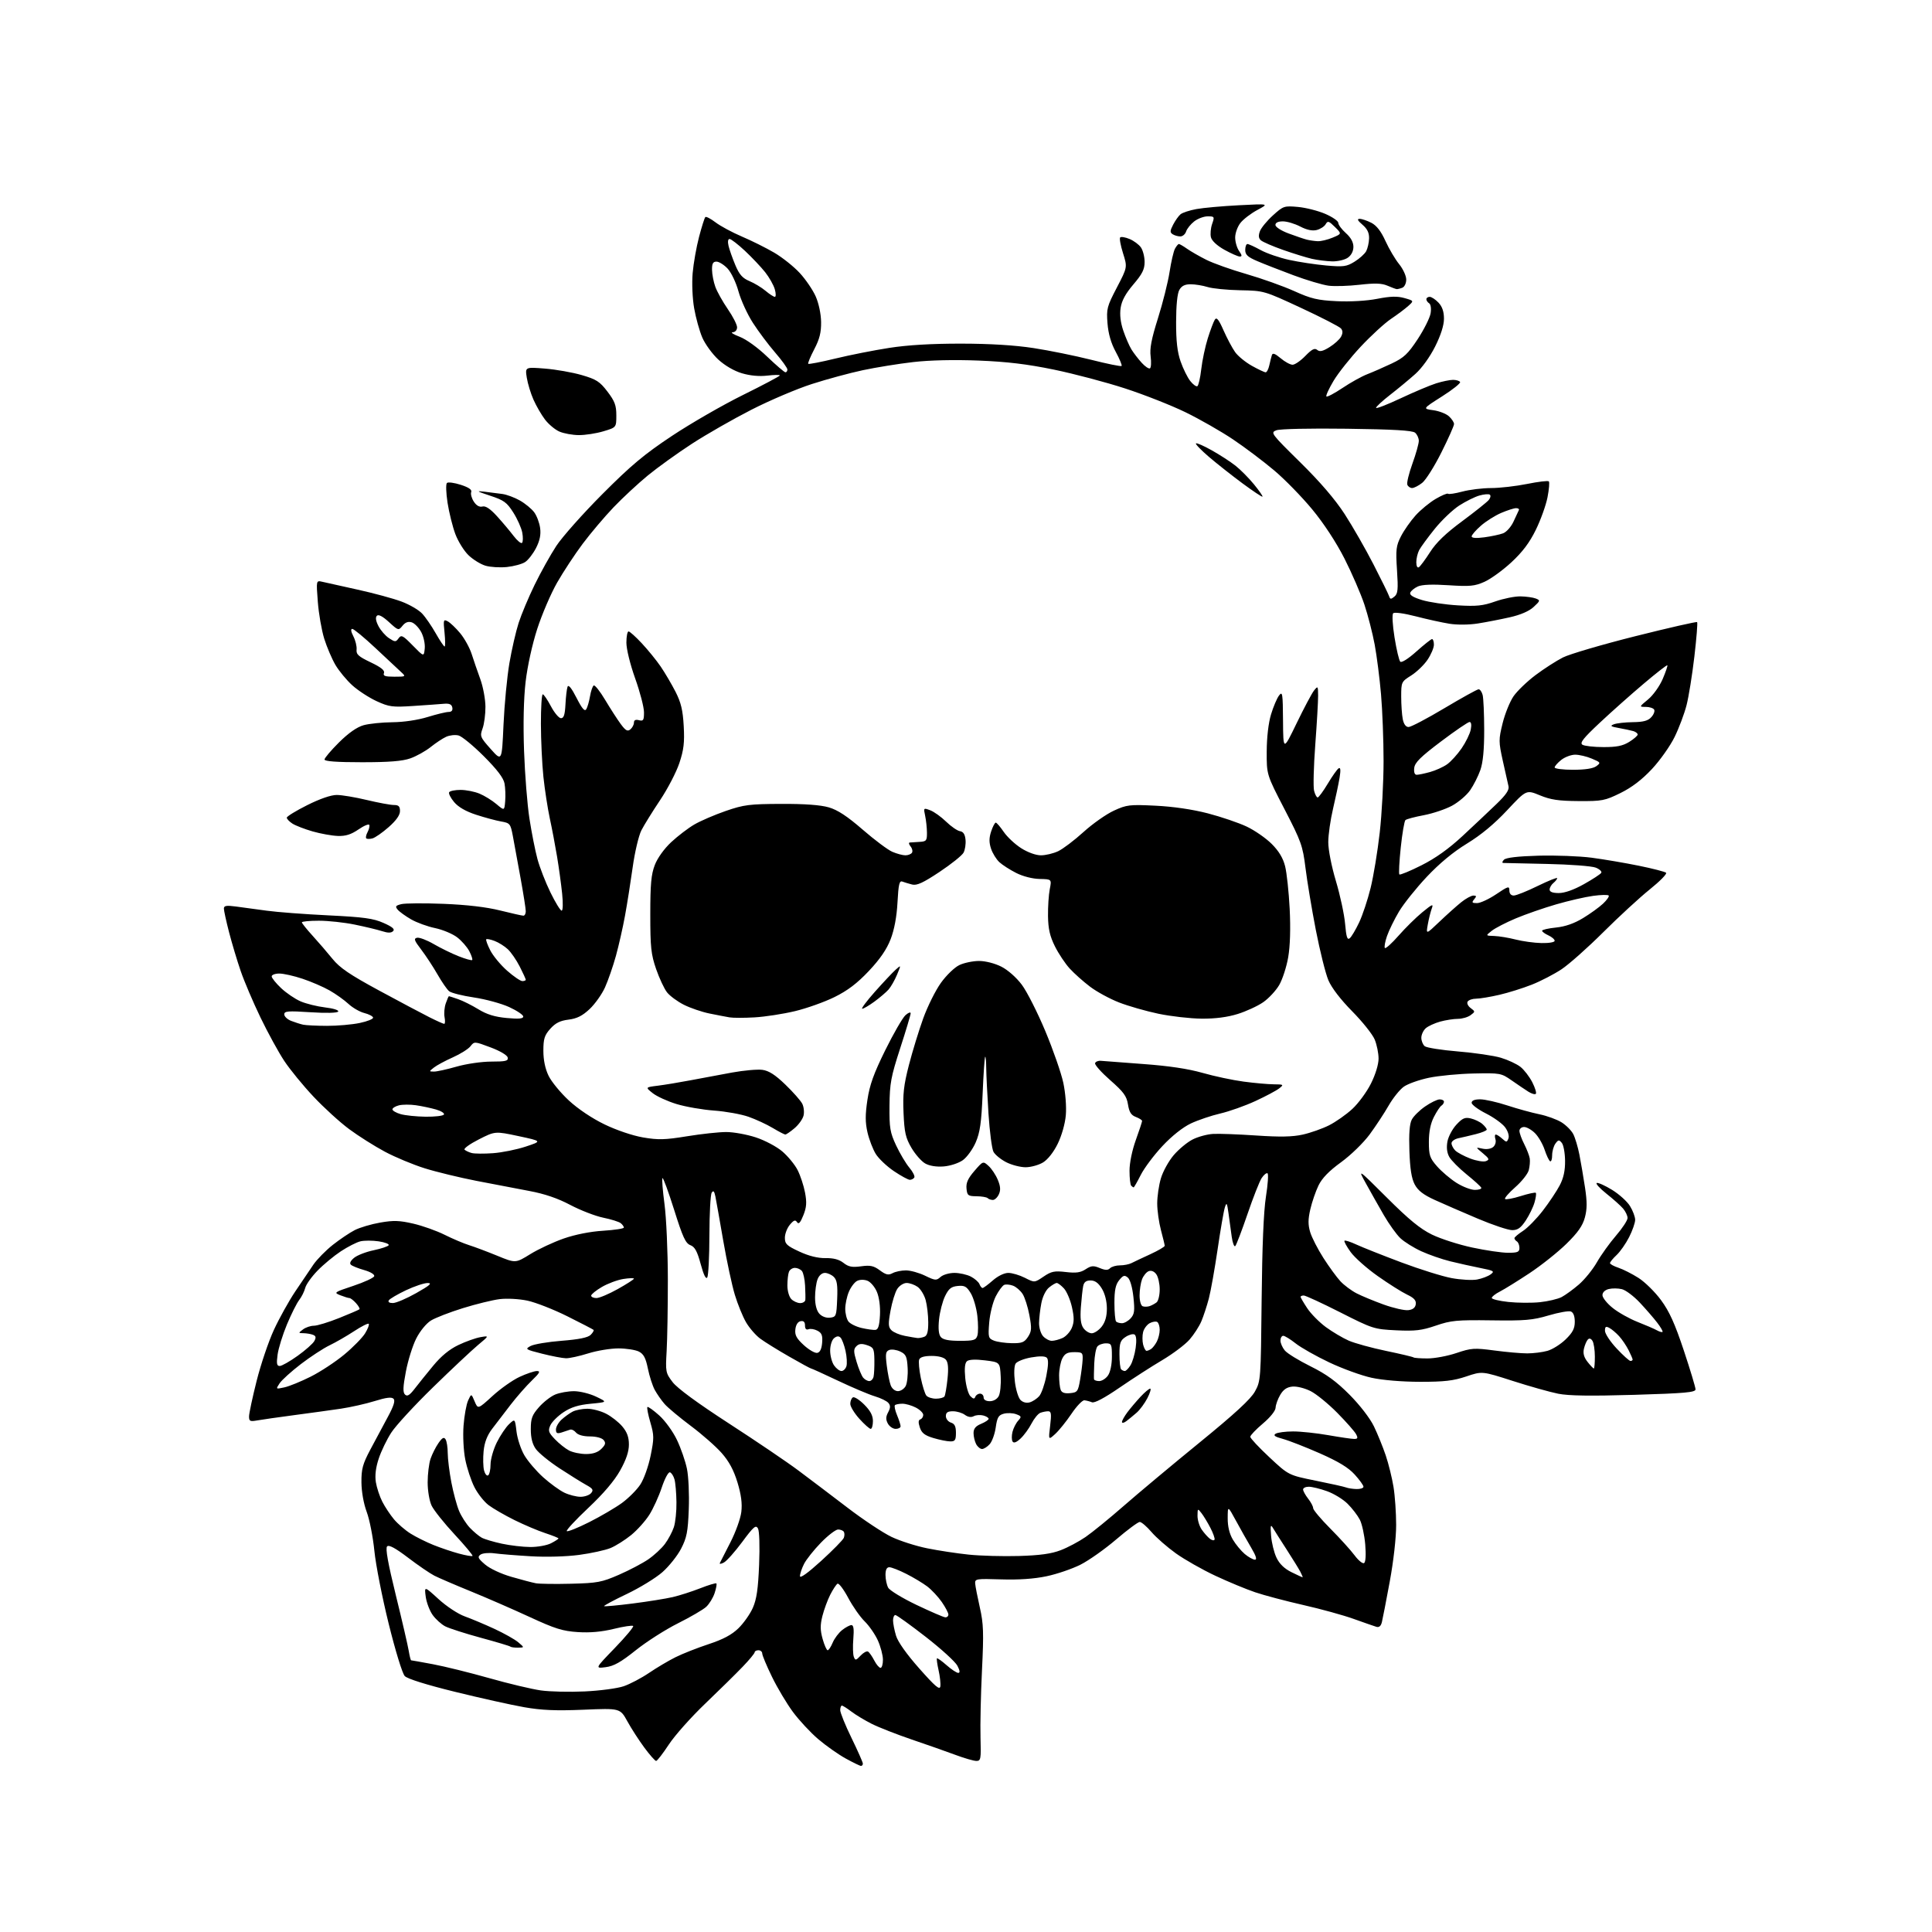 <?xml version="1.0" encoding="UTF-8" standalone="no"?>
<svg 
  version="1.1" 
  xmlns="http://www.w3.org/2000/svg" 
  xmlns:xlink="http://www.w3.org/1999/xlink" 
  xmlns:svg="http://www.w3.org/2000/svg"
  xmlns:rdf="http://www.w3.org/1999/02/22-rdf-syntax-ns#"
  xmlns:cc="http://creativecommons.org/ns#"
  xmlns:dc="http://purl.org/dc/elements/1.1/"
  viewBox="0 0 768 768"
  width="768"
  height="768"
>
<style>svg {background-color: white; }</style>"
<path stroke="none" fill="black" fill-rule="evenodd" d="M342.25,701.98C341.84,701.97 339.09,700.63 336.14,699.01C333.19,697.38 328.28,693.92 325.23,691.31C322.18,688.71 317.67,683.86 315.21,680.54C312.75,677.22 308.99,670.92 306.87,666.55C304.74,662.18 303.00,658.02 303.00,657.30C303.00,656.59 302.32,656.00 301.50,656.00C300.68,656.00 300.00,656.36 300.00,656.79C300.00,657.23 297.86,659.82 295.24,662.54C292.63,665.27 285.91,671.88 280.31,677.24C274.72,682.59 268.21,689.90 265.86,693.49C263.50,697.07 261.24,700.00 260.82,700.00C260.40,700.00 258.31,697.64 256.17,694.75C254.03,691.86 250.98,687.15 249.40,684.27C246.51,679.03 246.51,679.03 232.01,679.64C220.95,680.10 215.32,679.86 208.36,678.64C203.34,677.76 190.98,675.01 180.90,672.53C169.47,669.72 161.94,667.36 160.90,666.26C159.94,665.26 157.19,656.29 154.52,645.50C151.93,635.05 149.37,622.00 148.82,616.50C148.27,611.00 146.90,604.02 145.77,601.00C144.55,597.72 143.71,592.98 143.68,589.26C143.63,583.97 144.17,581.98 147.20,576.26C149.17,572.54 152.29,566.71 154.14,563.30C156.53,558.88 157.19,556.79 156.42,556.02C155.66,555.26 153.51,555.52 148.96,556.94C145.45,558.03 139.40,559.39 135.54,559.97C131.67,560.54 123.33,561.70 117.00,562.53C110.67,563.37 104.04,564.32 102.25,564.64C99.40,565.15 99.00,564.96 99.00,563.06C99.00,561.86 100.36,555.50 102.02,548.91C103.68,542.33 106.77,533.20 108.89,528.62C111.00,524.05 114.81,517.20 117.35,513.40C119.89,509.61 123.15,504.78 124.59,502.69C126.04,500.59 129.50,497.07 132.29,494.86C135.08,492.66 139.01,490.01 141.03,488.98C143.05,487.95 147.61,486.60 151.15,485.99C156.42,485.07 158.83,485.15 164.30,486.42C167.99,487.27 173.59,489.27 176.75,490.85C179.91,492.43 184.30,494.29 186.50,494.98C188.70,495.67 193.75,497.57 197.72,499.20C204.94,502.16 204.94,502.16 210.81,498.53C214.04,496.54 220.02,493.75 224.09,492.33C228.66,490.74 234.66,489.55 239.75,489.24C244.29,488.95 248.00,488.39 248.00,487.98C248.00,487.58 247.44,486.79 246.75,486.23C246.06,485.67 242.94,484.69 239.80,484.05C236.67,483.41 230.78,481.13 226.71,478.99C221.66,476.32 216.50,474.57 210.41,473.43C205.51,472.52 196.03,470.70 189.34,469.40C182.66,468.09 173.43,465.86 168.84,464.42C164.25,462.99 157.12,460.02 153.00,457.82C148.88,455.62 142.48,451.58 138.80,448.85C135.11,446.12 128.74,440.31 124.63,435.94C120.52,431.58 115.29,425.19 113.01,421.75C110.73,418.31 106.48,410.55 103.56,404.50C100.64,398.45 97.09,390.12 95.68,386.00C94.26,381.88 92.18,374.93 91.05,370.56C89.92,366.20 89.00,361.97 89.00,361.17C89.00,360.02 89.98,359.85 93.75,360.35C96.36,360.70 101.88,361.45 106.00,362.01C110.12,362.58 121.16,363.42 130.53,363.87C144.61,364.56 148.40,365.08 152.45,366.88C155.98,368.44 157.05,369.35 156.27,370.13C155.49,370.91 154.23,370.91 151.84,370.14C150.00,369.55 145.12,368.38 141.00,367.54C136.88,366.69 130.46,366.00 126.75,366.00C123.04,366.00 120.00,366.29 120.00,366.65C120.00,367.00 121.91,369.39 124.25,371.96C126.59,374.53 130.16,378.67 132.18,381.17C135.07,384.74 139.04,387.44 150.68,393.74C158.83,398.15 167.85,402.94 170.72,404.38C173.59,405.82 176.23,407.00 176.58,407.00C176.94,407.00 177.00,405.80 176.72,404.34C176.44,402.88 176.66,400.40 177.21,398.84C177.75,397.28 178.31,396.00 178.45,396.00C178.59,396.00 180.23,396.53 182.10,397.18C183.97,397.82 187.60,399.63 190.16,401.20C193.50,403.25 196.67,404.23 201.41,404.67C206.21,405.12 208.00,404.96 208.00,404.09C208.00,403.43 205.47,401.73 202.39,400.32C199.30,398.91 193.01,397.19 188.41,396.51C183.80,395.83 179.36,394.71 178.53,394.02C177.69,393.33 175.61,390.31 173.89,387.30C172.17,384.30 169.27,379.88 167.44,377.48C164.64,373.82 164.38,373.07 165.80,372.77C166.74,372.58 169.73,373.72 172.46,375.31C175.18,376.89 179.63,379.07 182.34,380.13C185.04,381.20 187.46,381.87 187.70,381.63C187.95,381.39 187.44,379.82 186.57,378.14C185.71,376.47 183.52,373.97 181.70,372.58C179.88,371.20 175.94,369.55 172.95,368.93C169.95,368.31 165.66,366.75 163.42,365.46C161.18,364.17 158.77,362.43 158.08,361.60C157.02,360.32 157.25,359.98 159.52,359.41C161.00,359.04 168.57,358.98 176.35,359.29C185.61,359.66 193.37,360.57 198.81,361.93C203.39,363.07 207.55,364.00 208.06,364.00C208.58,364.00 209.00,363.21 209.00,362.25C209.01,361.29 208.07,355.32 206.92,349.00C205.77,342.68 204.40,335.18 203.87,332.35C202.94,327.44 202.73,327.17 199.20,326.55C197.17,326.20 192.70,324.99 189.28,323.88C185.18,322.55 182.19,320.83 180.52,318.84C179.13,317.19 178.24,315.42 178.55,314.92C178.86,314.41 180.91,314.00 183.09,314.00C185.28,314.00 188.67,314.67 190.62,315.49C192.58,316.30 195.60,318.17 197.34,319.64C200.50,322.31 200.50,322.31 200.82,318.45C201.00,316.33 200.88,313.16 200.55,311.42C200.14,309.23 197.57,305.86 192.31,300.60C188.10,296.39 183.58,292.68 182.26,292.35C180.93,292.02 178.73,292.26 177.35,292.89C175.98,293.51 173.20,295.35 171.18,296.97C169.15,298.59 165.53,300.61 163.12,301.46C159.94,302.58 154.70,303.00 143.87,303.00C133.89,303.00 129.00,302.64 129.00,301.92C129.00,301.33 131.59,298.27 134.75,295.13C138.53,291.38 141.87,289.04 144.50,288.29C146.70,287.67 151.88,287.14 156.00,287.10C160.49,287.06 166.11,286.22 170.00,285.02C173.57,283.92 177.32,283.01 178.32,283.01C179.52,283.00 180.03,282.40 179.80,281.25C179.54,279.98 178.63,279.57 176.47,279.76C174.84,279.91 169.38,280.30 164.34,280.63C155.98,281.18 154.71,281.01 149.72,278.73C146.72,277.35 142.38,274.53 140.07,272.45C137.77,270.37 134.74,266.70 133.33,264.30C131.92,261.89 129.92,257.20 128.88,253.87C127.85,250.54 126.70,243.96 126.34,239.26C125.68,230.71 125.68,230.71 128.09,231.26C129.42,231.57 135.75,232.98 142.16,234.39C148.57,235.80 156.41,237.93 159.58,239.12C162.76,240.30 166.45,242.45 167.79,243.89C169.14,245.32 171.58,248.86 173.21,251.75C174.85,254.64 176.44,257.00 176.74,257.00C177.03,257.00 177.02,254.53 176.71,251.50C176.18,246.38 176.27,246.08 177.99,247.00C179.01,247.54 181.24,249.68 182.95,251.74C184.66,253.81 186.71,257.52 187.50,260.00C188.29,262.48 189.84,266.98 190.94,270.00C192.04,273.02 192.95,277.94 192.97,280.93C192.99,283.91 192.48,287.81 191.83,289.58C190.72,292.66 190.87,293.04 195.08,297.76C199.50,302.72 199.50,302.72 200.15,288.11C200.51,280.07 201.57,269.06 202.49,263.64C203.42,258.21 205.07,251.01 206.16,247.64C207.24,244.26 210.10,237.45 212.51,232.50C214.92,227.55 218.81,220.57 221.15,217.00C223.50,213.43 231.73,204.16 239.46,196.41C250.85,184.98 256.07,180.61 267.12,173.27C274.61,168.30 287.32,160.97 295.37,157.00C303.42,153.02 310.00,149.53 310.00,149.24C310.00,148.96 307.76,148.99 305.02,149.31C301.83,149.69 298.19,149.35 294.92,148.38C291.80,147.46 288.14,145.32 285.52,142.91C283.16,140.73 280.31,136.81 279.18,134.20C278.06,131.59 276.60,126.34 275.94,122.55C275.25,118.64 275.00,112.60 275.34,108.58C275.68,104.69 276.82,98.21 277.88,94.18C278.94,90.15 280.06,86.60 280.38,86.29C280.69,85.98 282.52,86.93 284.45,88.40C286.38,89.87 291.10,92.41 294.93,94.04C298.76,95.67 304.54,98.55 307.77,100.44C311.00,102.34 315.56,105.97 317.91,108.52C320.26,111.06 323.11,115.25 324.25,117.82C325.47,120.58 326.35,124.76 326.40,128.00C326.45,132.18 325.80,134.78 323.67,138.85C322.13,141.80 321.06,144.39 321.29,144.62C321.52,144.85 326.39,143.91 332.10,142.52C337.82,141.13 347.45,139.23 353.50,138.29C360.83,137.15 370.35,136.59 382.00,136.60C393.49,136.61 403.39,137.22 410.82,138.36C417.05,139.31 427.37,141.41 433.76,143.02C440.15,144.64 445.59,145.74 445.85,145.48C446.11,145.22 445.07,142.71 443.54,139.89C441.66,136.45 440.59,132.74 440.25,128.57C439.79,122.77 440.03,121.85 443.97,114.30C448.18,106.23 448.18,106.23 446.41,100.63C445.44,97.55 444.93,94.73 445.29,94.38C445.64,94.02 447.32,94.30 449.01,95.00C450.70,95.70 452.74,97.21 453.54,98.36C454.34,99.51 455.00,102.11 455.00,104.14C455.00,107.07 454.07,108.92 450.54,113.06C447.43,116.71 445.89,119.53 445.47,122.39C445.06,125.08 445.43,128.21 446.53,131.45C447.46,134.17 448.92,137.55 449.79,138.95C450.66,140.35 452.48,142.72 453.84,144.21C455.19,145.71 456.68,146.70 457.13,146.42C457.58,146.14 457.70,144.02 457.40,141.71C456.98,138.56 457.71,134.74 460.31,126.50C462.22,120.45 464.29,112.19 464.92,108.13C465.54,104.08 466.51,99.92 467.06,98.88C467.62,97.85 468.32,97.00 468.63,97.00C468.94,97.00 470.39,97.84 471.85,98.87C473.31,99.90 476.75,101.88 479.50,103.26C482.25,104.65 489.45,107.21 495.50,108.95C501.55,110.70 510.08,113.74 514.46,115.71C521.23,118.77 523.76,119.36 531.46,119.73C536.83,119.98 543.34,119.60 547.50,118.78C552.76,117.76 555.44,117.69 558.30,118.49C562.09,119.57 562.09,119.57 559.80,121.63C558.53,122.77 555.44,125.09 552.92,126.78C550.40,128.48 545.00,133.43 540.92,137.79C536.84,142.15 531.97,148.27 530.11,151.39C528.25,154.51 526.97,157.30 527.27,157.60C527.57,157.90 530.44,156.38 533.66,154.23C536.87,152.07 541.30,149.61 543.50,148.76C545.70,147.91 550.08,145.99 553.23,144.50C558.09,142.20 559.66,140.72 563.56,134.81C566.08,130.97 568.39,126.35 568.69,124.54C569.00,122.64 568.75,120.96 568.11,120.57C567.50,120.19 567.00,119.46 567.00,118.94C567.00,118.42 567.60,118.00 568.33,118.00C569.05,118.00 570.63,119.04 571.83,120.31C573.32,121.90 574.00,123.90 574.00,126.68C574.00,129.31 572.77,133.19 570.49,137.75C568.42,141.88 565.20,146.35 562.65,148.63C560.28,150.76 555.78,154.48 552.67,156.90C549.55,159.32 547.00,161.67 547.00,162.12C547.00,162.57 551.39,160.87 556.75,158.35C562.11,155.83 568.48,153.14 570.91,152.38C573.33,151.62 576.34,151.00 577.60,151.00C578.86,151.00 580.12,151.38 580.41,151.85C580.69,152.31 577.46,154.90 573.21,157.59C565.50,162.49 565.50,162.49 569.71,163.06C572.03,163.37 574.84,164.45 575.96,165.47C577.08,166.48 578.00,167.87 578.00,168.56C578.00,169.25 575.74,174.34 572.97,179.86C570.21,185.38 566.78,190.82 565.34,191.95C563.90,193.08 562.10,194.00 561.33,194.00C560.57,194.00 559.71,193.40 559.43,192.67C559.15,191.94 560.06,188.18 561.46,184.30C562.86,180.43 564.00,176.36 564.00,175.25C564.00,174.15 563.33,172.69 562.51,172.00C561.43,171.11 553.89,170.67 535.45,170.43C520.80,170.23 508.83,170.50 507.39,171.04C504.96,171.96 505.24,172.33 516.83,183.75C524.77,191.56 530.70,198.47 534.53,204.37C537.69,209.25 542.85,218.25 545.99,224.37C549.14,230.49 551.92,236.18 552.19,237.00C552.60,238.27 552.93,238.29 554.30,237.15C555.68,236.02 555.84,234.39 555.33,226.63C554.79,218.47 554.97,216.98 556.91,213.18C558.11,210.83 560.72,207.11 562.71,204.90C564.70,202.69 568.30,199.73 570.71,198.32C573.12,196.91 575.32,195.99 575.61,196.27C575.89,196.56 578.46,196.17 581.31,195.41C584.16,194.65 589.30,194.02 592.73,194.01C596.16,194.01 602.59,193.27 607.02,192.38C611.46,191.48 615.35,191.02 615.68,191.35C616.02,191.68 615.77,194.55 615.15,197.73C614.52,200.90 612.43,206.72 610.50,210.64C608.01,215.73 605.20,219.45 600.77,223.55C597.35,226.72 592.53,230.20 590.07,231.29C586.20,233.01 584.28,233.19 575.85,232.64C569.38,232.21 565.26,232.38 563.61,233.13C562.23,233.76 560.88,234.87 560.60,235.61C560.25,236.52 561.75,237.45 565.29,238.53C568.16,239.40 574.55,240.35 579.50,240.64C586.98,241.08 589.50,240.82 594.41,239.08C597.66,237.94 602.16,237.03 604.41,237.07C606.66,237.11 609.39,237.49 610.47,237.91C612.35,238.64 612.30,238.81 609.64,241.28C607.84,242.95 604.45,244.42 600.17,245.38C596.50,246.21 590.80,247.32 587.50,247.84C584.01,248.40 579.28,248.44 576.19,247.95C573.26,247.48 567.23,246.16 562.78,245.00C558.17,243.81 554.32,243.28 553.82,243.78C553.32,244.28 553.55,248.41 554.35,253.40C555.12,258.21 556.15,262.55 556.63,263.03C557.15,263.55 559.82,261.86 563.01,259.00C566.03,256.30 568.84,254.07 569.25,254.04C569.66,254.02 570.00,255.02 570.00,256.27C570.00,257.52 568.85,260.22 567.45,262.29C566.05,264.35 563.13,267.16 560.95,268.53C557.08,270.97 557.00,271.15 557.00,276.89C557.00,280.11 557.28,284.16 557.62,285.88C558.03,287.90 558.85,289.00 559.94,289.00C560.87,289.00 567.29,285.63 574.21,281.50C581.12,277.38 587.23,274.00 587.77,274.00C588.32,274.00 589.04,275.01 589.37,276.25C589.70,277.49 589.98,283.73 589.99,290.12C590.00,298.07 589.51,303.13 588.46,306.12C587.61,308.53 585.79,312.13 584.42,314.11C583.04,316.10 579.80,318.87 577.21,320.28C574.62,321.68 569.58,323.37 566.00,324.05C562.42,324.72 559.14,325.59 558.69,325.99C558.25,326.39 557.41,331.29 556.82,336.90C556.23,342.50 555.98,347.32 556.27,347.60C556.56,347.89 560.51,346.26 565.06,343.97C570.65,341.16 575.93,337.39 581.41,332.30C585.86,328.17 591.89,322.48 594.82,319.66C598.71,315.92 600.01,313.99 599.65,312.52C599.39,311.41 598.37,306.87 597.39,302.44C595.71,294.80 595.71,294.01 597.32,287.47C598.26,283.67 600.22,278.85 601.67,276.75C603.13,274.65 607.06,270.87 610.40,268.36C613.74,265.85 618.64,262.70 621.29,261.35C623.94,260.01 636.93,256.20 650.15,252.88C663.37,249.56 674.39,247.05 674.63,247.30C674.88,247.55 674.39,253.71 673.54,260.99C672.69,268.27 671.29,276.99 670.42,280.36C669.55,283.74 667.42,289.42 665.67,292.98C663.93,296.54 659.87,302.28 656.65,305.72C652.68,309.96 648.66,313.03 644.16,315.24C637.98,318.28 636.87,318.50 627.52,318.44C619.54,318.39 616.40,317.92 612.12,316.15C606.74,313.93 606.74,313.93 599.14,322.06C594.07,327.49 588.75,331.91 583.18,335.31C577.67,338.67 572.21,343.20 567.16,348.56C562.95,353.04 557.99,359.24 556.14,362.33C554.29,365.43 552.14,369.83 551.35,372.11C550.56,374.39 550.19,376.52 550.52,376.85C550.85,377.18 553.31,374.96 555.98,371.91C558.65,368.87 562.90,364.68 565.42,362.62C569.40,359.36 569.89,359.17 569.14,361.18C568.67,362.46 567.96,365.30 567.57,367.50C566.85,371.50 566.85,371.50 572.18,366.42C575.10,363.63 579.00,360.15 580.83,358.67C582.66,357.20 584.85,356.00 585.70,356.00C586.96,356.00 587.02,356.28 586.00,357.50C584.95,358.76 585.13,359.00 587.14,359.00C588.45,359.00 591.88,357.41 594.76,355.47C599.53,352.26 600.00,352.13 600.00,353.97C600.00,355.24 600.66,356.00 601.75,355.99C602.71,355.99 606.99,354.28 611.25,352.19C615.51,350.11 619.00,348.71 619.00,349.08C619.00,349.45 618.33,350.32 617.50,351.00C616.67,351.68 616.00,352.86 616.00,353.62C616.00,354.54 617.22,355.00 619.65,355.00C621.98,355.00 625.61,353.72 629.61,351.48C633.08,349.54 636.18,347.51 636.52,346.97C636.85,346.44 635.86,345.50 634.31,344.89C632.76,344.28 624.08,343.62 615.00,343.43C605.92,343.24 598.07,343.06 597.55,343.04C597.03,343.02 597.16,342.44 597.85,341.75C598.67,340.93 603.34,340.38 611.49,340.15C618.31,339.96 627.85,340.32 632.69,340.95C637.54,341.59 646.00,343.03 651.50,344.15C657.00,345.27 661.86,346.52 662.30,346.94C662.74,347.36 659.81,350.34 655.80,353.56C651.78,356.79 643.47,364.44 637.32,370.57C631.17,376.70 623.71,383.32 620.75,385.29C617.80,387.25 612.48,390.01 608.94,391.41C605.40,392.81 599.58,394.64 596.00,395.46C592.42,396.29 588.29,396.98 586.81,396.99C585.33,396.99 583.80,397.52 583.41,398.15C583.01,398.79 583.55,399.94 584.60,400.71C586.47,402.10 586.46,402.15 584.56,403.56C583.49,404.35 581.24,405.00 579.56,405.01C577.88,405.01 574.70,405.50 572.50,406.10C570.30,406.71 567.71,407.90 566.75,408.75C565.79,409.61 565.00,411.31 565.00,412.53C565.00,413.75 565.61,415.26 566.35,415.88C567.09,416.49 573.05,417.43 579.60,417.97C586.14,418.51 593.80,419.63 596.61,420.47C599.42,421.31 602.92,422.94 604.39,424.09C605.86,425.25 607.97,427.99 609.10,430.19C610.22,432.39 610.86,434.48 610.51,434.82C610.17,435.16 608.84,434.78 607.56,433.97C606.28,433.16 603.30,431.15 600.94,429.50C596.74,426.57 596.38,426.51 585.87,426.73C579.94,426.85 571.91,427.62 568.02,428.43C564.13,429.24 559.63,430.84 558.03,431.98C556.43,433.12 553.72,436.50 552.01,439.48C550.30,442.47 546.91,447.62 544.48,450.93C541.98,454.31 537.01,459.15 533.10,462.00C528.28,465.50 525.53,468.34 524.11,471.27C522.99,473.60 521.53,477.85 520.87,480.72C519.95,484.71 519.94,486.86 520.82,489.80C521.46,491.92 523.83,496.54 526.09,500.08C528.35,503.61 531.40,507.78 532.85,509.34C534.31,510.90 537.19,513.05 539.26,514.12C541.32,515.18 546.18,517.19 550.05,518.59C553.92,519.98 558.30,520.98 559.79,520.81C561.63,520.60 562.59,519.84 562.79,518.46C563.01,516.94 562.11,515.94 559.31,514.61C557.24,513.62 552.00,510.32 547.68,507.27C543.36,504.23 538.51,499.92 536.90,497.71C535.30,495.49 534.20,493.47 534.45,493.21C534.71,492.95 536.85,493.64 539.21,494.74C541.57,495.83 549.58,499.01 557.00,501.80C564.42,504.58 573.46,507.41 577.08,508.07C580.71,508.74 585.24,508.99 587.16,508.63C589.08,508.27 591.50,507.36 592.53,506.60C594.24,505.35 593.86,505.12 588.46,504.05C585.18,503.40 579.80,502.20 576.50,501.39C573.20,500.58 568.02,498.78 565.00,497.40C561.98,496.02 558.22,493.67 556.66,492.19C555.10,490.71 552.14,486.57 550.07,483.00C548.01,479.43 544.83,473.80 543.01,470.50C539.69,464.50 539.69,464.50 551.33,476.10C560.04,484.79 564.54,488.48 569.23,490.77C572.68,492.45 579.88,494.77 585.23,495.91C590.59,497.06 597.00,498.00 599.48,498.00C603.29,498.00 604.00,497.69 604.00,496.06C604.00,494.99 603.55,493.84 603.00,493.50C602.45,493.16 602.01,492.57 602.01,492.19C602.02,491.81 603.55,490.51 605.41,489.31C607.27,488.10 610.83,484.47 613.32,481.23C615.82,477.99 618.83,473.46 620.03,471.17C621.55,468.25 622.19,465.30 622.14,461.39C622.10,458.31 621.52,455.12 620.84,454.31C619.76,453.00 619.44,453.04 618.30,454.60C617.59,455.58 617.00,457.67 617.00,459.25C617.00,460.83 616.63,461.89 616.18,461.61C615.72,461.33 614.75,459.26 614.00,457.01C613.26,454.77 611.55,451.82 610.19,450.46C608.84,449.11 606.89,448.00 605.86,448.00C604.84,448.00 604.00,448.69 604.00,449.54C604.00,450.39 604.85,452.75 605.90,454.80C606.94,456.84 607.93,459.41 608.10,460.51C608.27,461.60 608.09,463.70 607.71,465.16C607.32,466.63 604.91,469.67 602.35,471.92C599.79,474.18 597.96,476.29 598.29,476.62C598.62,476.95 601.40,476.43 604.47,475.47C607.53,474.50 610.25,473.92 610.51,474.17C610.76,474.43 610.53,476.14 610.00,477.98C609.48,479.83 607.90,483.06 606.51,485.17C604.55,488.13 603.32,489.00 601.11,489.00C599.53,489.00 593.35,486.93 587.37,484.40C581.39,481.87 573.72,478.54 570.32,476.99C565.80,474.93 563.67,473.28 562.37,470.84C561.11,468.46 560.50,464.61 560.26,457.50C560.02,450.62 560.32,446.73 561.22,445.04C561.93,443.69 564.31,441.34 566.51,439.83C568.70,438.31 571.29,437.05 572.25,437.03C573.21,437.01 574.00,437.42 574.00,437.94C574.00,438.46 573.54,439.16 572.99,439.51C572.43,439.85 571.08,441.89 569.99,444.03C568.66,446.63 568.00,449.91 568.00,453.93C568.00,459.27 568.36,460.34 571.25,463.64C573.04,465.68 576.50,468.62 578.95,470.18C581.39,471.73 584.69,473.00 586.28,473.00C587.87,473.00 589.02,472.62 588.83,472.15C588.65,471.68 586.03,469.29 583.01,466.85C579.99,464.40 576.88,461.27 576.11,459.89C575.18,458.23 574.94,456.16 575.38,453.76C575.76,451.77 577.37,448.75 578.97,447.04C581.36,444.47 582.36,444.05 584.68,444.60C586.23,444.97 588.29,445.95 589.25,446.79C590.21,447.63 591.00,448.63 591.00,449.03C591.00,449.42 589.09,450.22 586.75,450.81C584.41,451.40 581.26,452.15 579.75,452.46C578.24,452.78 577.00,453.67 577.00,454.45C577.00,455.22 577.67,456.52 578.48,457.34C579.30,458.15 581.98,459.59 584.44,460.53C586.91,461.47 589.71,461.94 590.67,461.57C592.19,460.99 592.03,460.59 589.46,458.44C586.50,455.98 586.50,455.98 589.26,456.60C590.90,456.97 592.64,456.71 593.54,455.97C594.40,455.25 594.79,453.93 594.46,452.86C594.13,451.84 594.20,451.00 594.60,451.00C595.01,451.00 596.16,451.74 597.15,452.64C598.83,454.15 599.01,454.15 599.62,452.56C600.00,451.55 599.48,449.75 598.34,448.17C597.28,446.70 593.84,444.21 590.71,442.63C587.57,441.04 585.00,439.13 585.00,438.38C585.00,437.48 586.18,437.00 588.39,437.00C590.25,437.00 595.09,438.09 599.14,439.42C603.19,440.75 608.94,442.33 611.93,442.94C614.91,443.55 618.86,444.99 620.70,446.12C622.54,447.26 624.66,449.39 625.41,450.85C626.15,452.31 627.25,455.98 627.84,459.00C628.43,462.02 629.43,467.88 630.06,472.02C630.93,477.76 630.92,480.58 630.01,483.98C629.12,487.28 627.23,489.97 622.65,494.46C619.26,497.78 612.66,503.03 607.99,506.12C603.32,509.21 598.04,512.48 596.25,513.40C594.46,514.31 593.00,515.45 593.00,515.95C593.00,516.44 595.98,517.16 599.62,517.55C603.27,517.94 608.90,517.98 612.15,517.64C615.39,517.30 619.28,516.38 620.78,515.60C622.27,514.81 625.37,512.56 627.65,510.59C629.93,508.62 633.15,504.65 634.80,501.76C636.45,498.87 639.87,494.10 642.40,491.17C644.93,488.24 646.99,485.09 646.98,484.17C646.97,483.25 646.18,481.58 645.23,480.45C644.28,479.33 641.29,476.65 638.59,474.51C635.89,472.36 634.16,470.45 634.74,470.25C635.33,470.06 638.08,471.30 640.86,473.01C643.63,474.72 646.83,477.60 647.95,479.43C649.08,481.25 650.00,483.71 650.00,484.90C650.00,486.09 648.92,489.19 647.60,491.78C646.28,494.38 644.03,497.59 642.60,498.92C641.17,500.26 640.00,501.69 640.00,502.10C640.00,502.51 641.51,503.34 643.35,503.95C645.19,504.56 648.78,506.37 651.32,507.99C653.86,509.60 657.91,513.58 660.30,516.84C663.60,521.32 665.79,526.17 669.33,536.80C671.90,544.53 674.00,551.50 674.00,552.29C674.00,553.49 669.87,553.86 649.63,554.47C632.29,554.98 623.56,554.86 619.38,554.02C616.14,553.37 608.03,551.09 601.34,548.94C589.17,545.03 589.17,545.03 582.84,547.17C577.74,548.88 574.14,549.30 564.50,549.29C557.29,549.28 549.59,548.64 545.21,547.68C541.21,546.81 533.64,544.06 528.40,541.58C523.16,539.10 517.15,535.70 515.04,534.03C512.94,532.36 510.71,531.00 510.11,531.00C509.50,531.00 509.00,531.85 509.00,532.89C509.00,533.93 509.79,535.72 510.75,536.86C511.71,538.01 516.31,540.83 520.97,543.14C527.30,546.28 531.22,549.14 536.47,554.42C540.59,558.57 544.60,563.78 546.16,567.00C547.62,570.02 549.73,575.23 550.86,578.57C551.98,581.90 553.37,587.53 553.94,591.07C554.52,594.60 554.99,601.41 554.99,606.18C555.00,611.24 553.94,620.64 552.45,628.68C551.05,636.28 549.64,643.55 549.32,644.83C548.93,646.40 548.21,647.00 547.12,646.68C546.23,646.41 542.17,645.00 538.10,643.54C534.04,642.08 525.02,639.59 518.07,638.02C511.12,636.44 502.52,634.16 498.97,632.96C495.41,631.76 488.29,628.81 483.15,626.40C478.01,624.00 470.96,620.00 467.49,617.53C464.02,615.05 459.63,611.22 457.74,609.01C455.85,606.81 453.75,605.00 453.07,605.00C452.39,605.00 448.17,608.13 443.69,611.96C439.22,615.79 432.84,620.30 429.53,621.97C426.21,623.65 420.12,625.73 416.00,626.59C411.06,627.63 404.91,628.05 398.00,627.83C388.02,627.52 387.51,627.60 387.65,629.50C387.73,630.60 388.57,634.88 389.50,639.00C390.96,645.43 391.09,649.00 390.35,664.00C389.88,673.62 389.62,685.66 389.77,690.75C390.01,699.26 389.88,700.00 388.14,700.00C387.09,700.00 383.37,698.93 379.87,697.62C376.37,696.31 368.55,693.56 362.50,691.51C356.45,689.45 349.25,686.63 346.50,685.24C343.75,683.85 340.11,681.66 338.41,680.36C336.70,679.06 335.02,678.00 334.66,678.00C334.30,678.00 334.00,678.82 334.00,679.82C334.00,680.82 336.02,685.81 338.50,690.89C340.98,695.98 343.00,700.56 343.00,701.07C343.00,701.58 342.66,701.99 342.25,701.98zM232.40,672.37C238.40,672.10 245.36,671.17 247.88,670.32C250.39,669.47 254.94,667.08 257.98,665.02C261.01,662.96 265.75,660.15 268.50,658.78C271.25,657.40 277.17,655.07 281.65,653.59C287.45,651.68 290.87,649.86 293.53,647.27C295.59,645.27 298.17,641.62 299.26,639.15C300.77,635.73 301.37,631.61 301.76,621.98C302.06,614.56 301.87,608.59 301.30,607.57C300.46,606.08 299.55,606.86 295.05,612.94C292.15,616.85 288.87,620.53 287.77,621.12C286.67,621.71 285.94,621.81 286.14,621.35C286.35,620.88 288.23,617.20 290.32,613.16C292.41,609.11 294.37,603.67 294.69,601.01C295.09,597.62 294.63,594.15 293.15,589.26C291.67,584.41 289.80,580.92 286.88,577.61C284.60,575.01 279.07,570.15 274.61,566.82C270.15,563.48 265.46,559.57 264.20,558.13C262.93,556.68 261.17,554.15 260.27,552.50C259.38,550.85 258.15,547.03 257.54,544.01C256.68,539.80 255.85,538.23 253.96,537.27C252.61,536.59 248.95,536.02 245.84,536.01C242.73,536.01 237.33,536.89 233.84,537.99C230.35,539.08 226.38,539.96 225.00,539.93C223.62,539.91 219.35,539.09 215.50,538.12C208.85,536.44 208.62,536.29 210.91,535.06C212.23,534.34 217.80,533.41 223.27,532.98C230.17,532.44 233.72,531.71 234.81,530.62C235.67,529.76 236.18,528.86 235.94,528.64C235.70,528.41 231.00,525.98 225.50,523.23C220.00,520.49 212.84,517.69 209.58,517.01C206.25,516.32 201.44,516.07 198.58,516.43C195.79,516.78 189.22,518.39 184.00,520.01C178.78,521.63 173.05,523.85 171.29,524.94C169.44,526.08 166.96,529.13 165.46,532.08C164.02,534.92 162.17,540.84 161.34,545.23C160.18,551.35 160.10,553.50 161.00,554.36C161.89,555.22 162.83,554.65 164.84,552.04C166.30,550.14 169.62,546.02 172.21,542.89C175.36,539.07 178.66,536.36 182.21,534.67C185.12,533.28 189.07,531.87 191.00,531.54C194.50,530.93 194.50,530.93 190.00,534.68C187.53,536.75 179.48,544.30 172.13,551.47C164.77,558.64 157.30,566.75 155.53,569.50C153.75,572.25 151.50,576.91 150.54,579.85C149.36,583.41 148.99,586.53 149.41,589.19C149.77,591.39 150.92,594.88 151.98,596.96C153.04,599.03 155.13,602.18 156.62,603.96C158.11,605.73 161.06,608.28 163.18,609.61C165.29,610.94 169.38,612.98 172.26,614.14C175.14,615.30 179.73,616.85 182.45,617.58C185.18,618.32 187.60,618.74 187.83,618.50C188.06,618.27 184.85,614.42 180.70,609.95C176.54,605.48 172.44,600.33 171.57,598.51C170.69,596.65 170.00,592.59 170.00,589.25C170.00,585.98 170.52,581.77 171.15,579.90C171.79,578.03 173.20,575.22 174.29,573.66C175.80,571.48 176.47,571.13 177.12,572.16C177.59,572.90 177.98,575.37 177.98,577.66C177.99,579.95 178.64,585.17 179.42,589.26C180.20,593.35 181.58,598.45 182.48,600.60C183.37,602.74 185.32,605.78 186.80,607.34C188.29,608.90 190.40,610.66 191.50,611.26C192.60,611.86 196.20,612.93 199.50,613.64C202.80,614.35 207.88,614.95 210.80,614.96C213.71,614.98 217.43,614.31 219.05,613.47C220.67,612.64 222.00,611.77 222.00,611.55C222.00,611.34 219.64,610.39 216.75,609.44C213.86,608.49 208.35,606.16 204.50,604.25C200.65,602.34 196.03,599.68 194.24,598.33C192.44,596.98 189.89,593.75 188.58,591.15C187.26,588.56 185.63,583.61 184.95,580.16C184.25,576.62 183.96,570.77 184.27,566.70C184.57,562.74 185.38,558.25 186.08,556.72C187.35,553.93 187.35,553.93 188.67,557.07C189.99,560.21 189.99,560.21 195.75,554.95C198.91,552.05 203.75,548.63 206.50,547.35C209.25,546.07 212.36,545.02 213.42,545.01C214.95,545.00 214.55,545.76 211.42,548.78C209.26,550.86 205.47,555.17 203.00,558.37C200.53,561.56 197.20,565.91 195.61,568.02C193.62,570.66 192.57,573.42 192.24,576.88C191.97,579.63 192.05,583.06 192.41,584.49C192.77,585.91 193.50,586.81 194.03,586.48C194.56,586.15 195.00,584.20 195.00,582.14C195.00,580.08 196.13,576.13 197.50,573.37C198.88,570.60 201.07,567.35 202.36,566.13C204.71,563.92 204.71,563.92 205.32,569.06C205.66,571.89 207.06,576.13 208.44,578.49C209.82,580.84 213.19,584.79 215.93,587.25C218.68,589.72 222.47,592.47 224.36,593.37C226.25,594.27 229.14,595.00 230.78,595.00C232.42,595.00 234.31,594.33 234.99,593.52C236.01,592.28 235.67,591.73 233.00,590.27C231.23,589.29 226.45,586.32 222.39,583.66C218.33,581.00 214.10,577.55 213.00,576.00C211.63,574.08 211.00,571.59 211.00,568.13C211.00,563.85 211.50,562.50 214.23,559.39C216.01,557.36 218.92,555.09 220.70,554.35C222.48,553.61 225.86,553.01 228.22,553.02C230.57,553.03 234.53,554.02 237.00,555.21C241.50,557.37 241.50,557.37 234.81,558.01C229.96,558.47 227.00,559.39 224.02,561.37C221.77,562.86 219.41,565.20 218.79,566.56C217.80,568.73 218.02,569.42 220.58,572.11C222.19,573.80 224.72,575.81 226.20,576.59C227.69,577.37 230.72,578.00 232.95,578.00C235.71,578.00 237.66,577.34 239.07,575.93C240.71,574.29 240.89,573.57 239.94,572.43C239.25,571.60 236.97,571.00 234.50,571.00C231.88,571.00 229.75,570.41 228.96,569.45C228.26,568.60 227.19,568.09 226.59,568.32C225.99,568.54 224.49,569.04 223.25,569.43C221.46,569.99 221.00,569.75 221.00,568.24C221.00,567.20 222.01,565.43 223.25,564.30C224.49,563.17 226.48,561.74 227.68,561.12C228.89,560.51 231.49,560.00 233.47,560.00C235.46,560.00 238.81,560.88 240.91,561.96C243.02,563.03 245.93,565.32 247.37,567.03C249.27,569.28 250.00,571.29 250.00,574.23C250.00,577.03 248.91,580.27 246.51,584.55C244.22,588.65 239.87,593.76 233.86,599.42C228.82,604.16 224.98,608.31 225.31,608.64C225.65,608.98 229.65,607.37 234.21,605.08C238.77,602.78 244.63,599.35 247.24,597.45C249.84,595.55 253.12,592.27 254.52,590.15C255.95,587.99 257.75,582.95 258.62,578.70C260.04,571.74 260.03,570.61 258.53,565.44C257.62,562.33 257.09,559.57 257.35,559.31C257.61,559.06 259.73,560.57 262.07,562.67C264.43,564.80 267.56,569.13 269.12,572.44C270.67,575.70 272.45,580.84 273.07,583.85C273.70,586.86 274.03,594.09 273.80,599.91C273.46,608.93 273.00,611.26 270.75,615.62C269.29,618.44 265.94,622.64 263.31,624.96C260.68,627.28 254.30,631.18 249.15,633.64C243.99,636.10 239.94,638.27 240.14,638.47C240.34,638.66 245.45,638.19 251.50,637.42C257.55,636.65 264.71,635.50 267.42,634.87C270.12,634.24 275.04,632.66 278.34,631.37C281.64,630.07 284.54,629.20 284.77,629.44C285.01,629.67 284.69,631.40 284.07,633.29C283.45,635.17 281.94,637.62 280.72,638.75C279.50,639.87 274.45,642.81 269.50,645.29C264.55,647.76 257.01,652.58 252.74,655.99C246.78,660.76 244.00,662.32 240.74,662.73C236.50,663.27 236.50,663.27 244.39,655.11C248.73,650.62 252.01,646.68 251.69,646.35C251.36,646.03 247.89,646.55 243.97,647.51C239.13,648.69 234.55,649.10 229.67,648.78C223.64,648.39 220.60,647.43 210.50,642.76C203.90,639.71 193.41,635.14 187.19,632.60C180.97,630.07 174.45,627.26 172.69,626.37C170.94,625.48 166.22,622.26 162.22,619.21C157.14,615.35 154.61,613.99 153.88,614.72C153.15,615.45 154.21,621.33 157.35,634.13C159.84,644.23 162.14,654.19 162.48,656.25C162.82,658.31 163.25,660.00 163.43,660.00C163.62,660.00 167.54,660.70 172.14,661.56C176.74,662.42 186.80,664.91 194.50,667.09C202.20,669.28 211.43,671.47 215.00,671.97C218.57,672.47 226.41,672.65 232.40,672.37zM373.80,670.36C373.96,669.26 373.65,666.38 373.10,663.96C372.56,661.54 372.26,659.40 372.45,659.22C372.64,659.03 374.36,660.25 376.28,661.94C378.19,663.62 380.28,665.00 380.91,665.00C381.69,665.00 381.59,664.10 380.58,662.16C379.77,660.59 374.10,655.42 367.97,650.66C361.85,645.90 356.42,642.00 355.92,642.00C355.41,642.00 355.00,642.96 355.00,644.13C355.00,645.31 355.53,648.04 356.18,650.20C356.92,652.66 360.38,657.55 365.43,663.25C371.77,670.41 373.56,671.94 373.80,670.36zM350.03,663.00C350.56,663.00 350.99,661.54 350.98,659.75C350.97,657.96 350.05,654.51 348.95,652.07C347.84,649.63 345.48,646.23 343.70,644.50C341.93,642.77 338.98,638.57 337.17,635.16C335.35,631.75 333.44,629.23 332.92,629.55C332.40,629.87 331.10,631.84 330.03,633.93C328.97,636.02 327.57,639.83 326.92,642.39C326.01,646.01 326.03,648.03 327.01,651.52C327.70,653.98 328.60,656.00 329.01,656.00C329.42,656.00 330.32,654.63 331.01,652.97C331.71,651.30 333.40,649.05 334.77,647.97C336.14,646.88 337.81,646.00 338.47,646.00C339.31,646.00 339.53,647.64 339.21,651.46C338.96,654.47 339.05,657.69 339.41,658.62C339.99,660.14 340.26,660.09 342.09,658.14C343.21,656.94 344.55,656.22 345.07,656.54C345.59,656.86 346.70,658.45 347.53,660.06C348.37,661.68 349.49,663.00 350.03,663.00zM205.92,654.97C204.50,654.99 203.13,654.80 202.89,654.56C202.65,654.31 197.36,652.73 191.14,651.04C184.92,649.35 178.55,647.30 176.99,646.50C175.43,645.69 173.18,643.65 171.98,641.97C170.78,640.28 169.54,637.01 169.23,634.70C168.67,630.50 168.67,630.50 174.32,635.66C177.49,638.56 182.06,641.57 184.73,642.53C187.35,643.48 192.65,645.70 196.50,647.48C200.35,649.26 204.62,651.66 206.00,652.82C208.50,654.93 208.50,654.93 205.92,654.97zM375.75,642.91C376.44,642.96 377.00,642.46 377.00,641.80C377.00,641.15 375.82,638.91 374.39,636.84C372.95,634.76 370.36,631.99 368.64,630.67C366.91,629.36 363.15,627.09 360.28,625.64C357.41,624.19 354.38,623.00 353.53,623.00C352.49,623.00 352.00,623.98 352.00,626.07C352.00,627.75 352.48,630.03 353.06,631.12C353.65,632.21 358.71,635.29 364.31,637.97C369.92,640.64 375.06,642.87 375.75,642.91zM227.00,629.56C237.46,629.30 239.18,628.98 246.00,626.01C250.12,624.22 255.40,621.44 257.72,619.85C260.04,618.25 263.02,615.50 264.33,613.72C265.65,611.95 267.24,608.97 267.86,607.10C268.49,605.23 268.96,600.73 268.90,597.10C268.85,593.47 268.50,589.41 268.12,588.07C267.75,586.74 266.94,585.48 266.32,585.27C265.69,585.06 264.26,587.72 263.06,591.31C261.89,594.83 259.66,599.73 258.10,602.18C256.54,604.64 253.30,608.25 250.88,610.22C248.47,612.18 244.79,614.50 242.70,615.37C240.61,616.23 234.99,617.46 230.20,618.10C225.10,618.78 217.15,619.01 211.00,618.64C205.22,618.30 198.70,617.77 196.50,617.47C194.30,617.17 191.82,617.40 191.00,617.99C189.73,618.89 190.01,619.50 192.81,621.90C194.71,623.54 199.17,625.63 203.31,626.82C207.26,627.97 211.62,629.11 213.00,629.37C214.38,629.63 220.68,629.72 227.00,629.56zM326.43,620.48C331.07,616.25 335.12,612.13 335.43,611.31C335.75,610.49 335.75,609.41 335.44,608.91C335.13,608.41 334.11,608.00 333.16,608.00C332.21,608.00 329.13,610.36 326.32,613.25C323.51,616.14 320.49,619.94 319.61,621.70C318.72,623.46 318.00,625.63 318.00,626.53C318.00,627.55 321.13,625.30 326.43,620.48zM517.79,627.00C517.94,627.00 517.53,625.99 516.88,624.75C516.22,623.51 513.79,619.58 511.48,616.00C509.16,612.42 506.73,608.60 506.08,607.50C505.08,605.81 504.95,606.28 505.28,610.50C505.49,613.25 506.45,617.16 507.42,619.19C508.59,621.66 510.54,623.55 513.33,624.94C515.63,626.07 517.63,627.00 517.79,627.00zM542.24,621.35C542.87,620.96 543.05,618.10 542.70,613.93C542.38,610.20 541.42,605.77 540.55,604.09C539.68,602.41 537.49,599.56 535.69,597.77C533.88,595.97 530.18,593.71 527.45,592.75C524.73,591.78 521.49,590.99 520.25,591.00C519.01,591.00 518.00,591.49 518.00,592.09C518.00,592.69 518.90,594.33 520.00,595.73C521.10,597.13 522.00,598.83 522.00,599.52C522.00,600.20 525.07,603.86 528.82,607.63C532.58,611.41 536.90,616.18 538.44,618.24C539.97,620.30 541.68,621.70 542.24,621.35zM498.85,620.00C499.76,620.00 499.30,618.50 497.38,615.25C495.83,612.64 493.10,607.80 491.31,604.50C488.05,598.50 488.05,598.50 488.03,603.50C488.01,606.79 488.72,609.70 490.07,612.00C491.21,613.92 493.35,616.51 494.82,617.75C496.29,618.98 498.11,619.99 498.85,620.00zM405.00,618.53C413.33,618.29 417.90,617.66 421.59,616.25C424.40,615.19 428.87,612.81 431.54,610.97C434.20,609.14 441.06,603.56 446.76,598.57C452.47,593.58 465.99,582.28 476.82,573.45C490.93,561.94 497.17,556.19 498.85,553.15C501.16,548.99 501.20,548.34 501.52,516.71C501.73,495.53 502.31,481.49 503.23,475.69C504.00,470.85 504.28,466.67 503.86,466.41C503.43,466.15 502.38,467.01 501.52,468.32C500.66,469.63 498.13,476.06 495.90,482.60C493.66,489.15 491.48,494.87 491.04,495.33C490.61,495.78 489.97,494.09 489.62,491.58C489.28,489.06 488.70,484.86 488.34,482.25C487.76,478.08 487.59,477.80 486.89,480.00C486.45,481.38 485.15,488.88 484.01,496.69C482.86,504.49 481.30,513.26 480.53,516.19C479.76,519.11 478.43,523.17 477.57,525.21C476.71,527.25 474.58,530.55 472.84,532.53C471.10,534.51 466.26,538.15 462.09,540.63C457.91,543.10 450.25,548.03 445.06,551.59C439.01,555.75 435.07,557.84 434.06,557.42C433.20,557.07 431.85,556.72 431.06,556.64C430.27,556.56 427.96,558.98 425.93,562.00C423.89,565.02 421.00,568.62 419.49,570.00C416.75,572.50 416.75,572.50 417.45,566.75C418.02,562.01 417.88,561.00 416.65,561.00C415.83,561.00 414.43,561.28 413.54,561.62C412.65,561.97 411.08,563.88 410.05,565.87C409.03,567.87 407.07,570.55 405.70,571.83C404.02,573.40 402.98,573.78 402.51,573.02C402.13,572.40 402.11,570.67 402.48,569.19C402.85,567.71 403.86,565.72 404.72,564.77C406.15,563.18 406.08,562.96 403.92,562.16C402.62,561.68 400.42,561.60 399.03,561.97C396.92,562.53 396.39,563.43 395.82,567.42C395.45,570.04 394.36,573.05 393.41,574.09C392.47,575.14 391.10,576.00 390.38,576.00C389.66,576.00 388.60,575.13 388.04,574.07C387.47,573.00 387.00,571.03 387.00,569.69C387.00,567.91 387.82,566.90 390.00,566.00C391.65,565.32 393.00,564.41 393.00,564.00C393.00,563.58 392.03,562.98 390.84,562.67C389.65,562.36 387.96,562.49 387.07,562.96C386.05,563.51 384.77,563.31 383.54,562.41C382.48,561.63 380.35,561.00 378.81,561.00C376.70,561.00 376.00,561.48 376.00,562.93C376.00,564.00 376.90,565.15 378.00,565.50C379.49,565.97 380.00,567.01 380.00,569.57C380.00,572.46 379.65,573.00 377.75,572.98C376.51,572.98 373.50,572.37 371.05,571.64C367.61,570.61 366.39,569.67 365.65,567.45C364.98,565.44 365.04,564.49 365.85,564.22C366.48,564.01 367.00,563.21 367.00,562.44C367.00,561.68 365.67,560.36 364.05,559.53C362.43,558.69 360.03,558.00 358.72,558.00C357.41,558.00 356.07,558.26 355.75,558.58C355.43,558.90 355.81,560.69 356.59,562.55C357.36,564.41 358.00,566.40 358.00,566.97C358.00,567.54 357.12,568.00 356.04,568.00C354.95,568.00 353.56,567.04 352.93,565.88C352.07,564.26 352.10,563.19 353.05,561.41C353.99,559.65 354.02,558.73 353.16,557.70C352.54,556.94 350.11,555.75 347.76,555.05C345.42,554.35 338.86,551.58 333.19,548.89C327.52,546.20 322.67,544.00 322.42,544.00C322.16,544.00 318.25,541.88 313.73,539.28C309.20,536.69 304.02,533.47 302.20,532.13C300.39,530.79 297.84,527.84 296.54,525.59C295.24,523.34 293.24,518.44 292.11,514.70C290.97,510.96 288.90,501.29 287.50,493.20C286.11,485.12 284.70,477.20 284.38,475.62C283.94,473.48 283.56,473.09 282.91,474.12C282.42,474.88 282.02,482.48 282.00,491.00C281.98,499.52 281.60,507.08 281.15,507.80C280.61,508.65 279.70,506.80 278.53,502.47C277.15,497.37 276.21,495.65 274.43,494.97C272.52,494.25 271.39,491.77 267.99,480.95C265.71,473.73 263.63,468.04 263.34,468.32C263.06,468.60 263.43,473.26 264.15,478.67C264.87,484.07 265.47,497.50 265.48,508.50C265.49,519.50 265.27,532.35 265.00,537.07C264.52,545.32 264.60,545.77 267.38,549.42C269.24,551.86 277.22,557.72 289.78,565.86C300.51,572.81 312.94,581.22 317.39,584.56C321.85,587.89 330.63,594.53 336.89,599.32C343.16,604.12 351.04,609.34 354.39,610.94C357.75,612.54 364.12,614.58 368.55,615.47C372.98,616.37 380.40,617.50 385.05,617.98C389.70,618.47 398.68,618.71 405.00,618.53zM482.81,612.00C482.98,611.53 482.23,609.43 481.14,607.32C480.05,605.22 478.46,602.60 477.61,601.50C476.11,599.57 476.06,599.60 476.03,602.53C476.01,604.19 476.77,606.67 477.70,608.03C478.64,609.39 480.10,611.03 480.95,611.68C481.80,612.33 482.64,612.48 482.81,612.00zM539.25,591.92C540.76,591.96 542.00,591.55 542.00,591.00C542.00,590.45 540.44,588.27 538.52,586.16C536.03,583.40 532.09,581.01 524.64,577.72C518.91,575.20 512.30,572.62 509.94,571.98C506.78,571.13 506.03,570.59 507.08,569.93C507.86,569.44 510.98,569.02 514.00,569.02C517.02,569.01 523.33,569.68 528.00,570.50C532.67,571.32 537.30,572.00 538.29,572.00C539.74,572.00 539.88,571.64 539.04,570.07C538.47,569.01 535.12,565.21 531.60,561.64C528.08,558.07 523.32,554.18 521.03,553.01C518.67,551.81 515.50,551.02 513.75,551.19C511.54,551.41 510.15,552.36 508.90,554.50C507.93,556.15 507.11,558.44 507.07,559.59C507.03,560.82 504.93,563.43 502.00,565.90C499.25,568.22 497.00,570.58 497.00,571.15C497.00,571.72 500.43,575.39 504.62,579.30C512.23,586.41 512.23,586.41 523.01,588.59C528.93,589.78 534.39,591.00 535.14,591.30C535.89,591.60 537.74,591.88 539.25,591.92zM346.12,568.00C345.63,568.00 343.61,566.20 341.62,564.00C339.63,561.80 338.00,559.12 338.00,558.06C338.00,556.99 338.46,555.83 339.03,555.48C339.59,555.14 341.61,556.41 343.53,558.33C346.00,560.80 347.00,562.69 347.00,564.90C347.00,566.61 346.60,568.00 346.12,568.00zM447.75,564.92C446.79,565.65 446.00,565.80 446.00,565.26C446.00,564.71 446.98,562.97 448.17,561.38C449.36,559.80 451.70,557.04 453.36,555.25C455.03,553.46 456.76,552.00 457.22,552.00C457.67,552.00 457.18,553.69 456.12,555.75C455.06,557.81 453.14,560.42 451.85,561.55C450.56,562.67 448.71,564.19 447.75,564.92zM409.36,557.45C410.53,557.11 412.22,555.99 413.11,554.98C413.99,553.96 415.26,550.35 415.93,546.94C416.76,542.72 416.82,540.42 416.13,539.73C415.45,539.05 413.31,539.01 409.90,539.60C407.04,540.10 404.26,541.21 403.71,542.08C403.14,543.00 403.02,546.00 403.44,549.33C403.83,552.45 404.83,555.69 405.68,556.53C406.62,557.47 408.04,557.83 409.36,557.45zM393.46,557.00C394.92,557.00 396.38,556.17 397.01,554.97C397.61,553.86 397.96,550.37 397.80,547.22C397.50,541.50 397.50,541.50 391.58,540.77C387.86,540.30 385.20,540.42 384.41,541.07C383.55,541.79 383.33,543.88 383.70,547.81C384.00,550.94 384.92,554.17 385.74,555.00C386.88,556.14 387.35,556.20 387.70,555.25C387.96,554.56 388.80,554.00 389.58,554.00C390.36,554.00 391.00,554.67 391.00,555.50C391.00,556.43 391.94,557.00 393.46,557.00zM372.06,556.00C373.61,556.00 375.14,555.59 375.45,555.09C375.76,554.58 376.30,551.44 376.65,548.11C377.09,543.87 376.90,541.58 376.02,540.52C375.24,539.58 373.07,539.00 370.35,539.00C367.43,539.00 365.75,539.49 365.39,540.44C365.08,541.23 365.37,544.49 366.02,547.69C366.68,550.89 367.67,554.06 368.23,554.75C368.79,555.44 370.51,556.00 372.06,556.00zM425.37,553.80C428.27,553.52 428.55,553.15 429.35,548.50C429.82,545.75 430.28,542.15 430.36,540.50C430.49,537.72 430.25,537.50 427.03,537.50C424.33,537.50 423.28,538.06 422.29,540.00C421.60,541.38 421.02,544.38 421.01,546.67C421.01,548.96 421.28,551.57 421.63,552.47C422.06,553.61 423.21,554.01 425.37,553.80zM356.94,553.00C358.03,553.00 359.42,552.09 360.02,550.97C360.61,549.85 360.97,546.59 360.80,543.73C360.54,539.22 360.14,538.35 357.85,537.25C356.39,536.56 354.44,536.28 353.50,536.64C352.07,537.19 351.91,538.14 352.50,542.83C352.88,545.88 353.59,549.41 354.07,550.68C354.58,552.03 355.78,553.00 356.94,553.00zM113.05,551.50C114.95,551.09 119.65,549.17 123.50,547.24C127.35,545.31 133.36,541.36 136.85,538.46C140.35,535.56 144.08,531.75 145.16,529.98C146.23,528.22 146.87,526.53 146.57,526.24C146.27,525.94 143.66,527.26 140.77,529.16C137.87,531.07 133.47,533.60 131.00,534.79C128.53,535.98 123.40,539.33 119.62,542.23C115.83,545.13 112.03,548.57 111.16,549.87C109.59,552.25 109.59,552.25 113.05,551.50zM345.56,549.00C346.28,549.00 347.04,548.21 347.26,547.25C347.48,546.29 347.62,543.29 347.58,540.59C347.51,536.11 347.25,535.59 344.65,534.72C342.54,534.01 341.45,534.12 340.43,535.14C339.26,536.31 339.27,537.26 340.52,541.40C341.33,544.09 342.50,546.89 343.12,547.64C343.74,548.39 344.83,549.00 345.56,549.00zM436.94,549.00C438.01,549.00 439.59,548.00 440.44,546.78C441.37,545.45 442.00,542.44 442.00,539.28C442.00,534.39 441.83,534.00 439.62,534.00C438.31,534.00 436.78,534.56 436.22,535.25C435.66,535.94 435.10,538.98 434.98,542.00C434.85,545.02 434.81,547.84 434.88,548.25C434.94,548.66 435.87,549.00 436.94,549.00zM334.49,545.00C335.25,545.00 336.13,544.15 336.46,543.12C336.79,542.08 336.63,539.32 336.11,536.99C335.59,534.66 334.69,532.29 334.12,531.72C333.41,531.01 332.61,531.08 331.54,531.96C330.67,532.69 330.00,534.83 330.00,536.90C330.00,538.91 330.70,541.56 331.56,542.78C332.41,544.00 333.73,545.00 334.49,545.00zM447.14,545.00C447.59,545.00 448.59,543.99 449.37,542.75C450.15,541.51 451.08,538.40 451.44,535.84C451.86,532.87 451.70,530.93 451.00,530.50C450.40,530.13 448.81,530.55 447.46,531.44C445.36,532.81 445.00,533.82 445.00,538.36C445.00,541.28 445.30,543.97 445.67,544.33C446.03,544.70 446.70,545.00 447.14,545.00zM633.57,544.00C633.81,544.00 633.99,541.86 633.98,539.25C633.98,536.64 633.55,533.83 633.03,533.01C632.41,532.04 631.76,531.86 631.17,532.51C630.67,533.05 629.98,534.68 629.64,536.13C629.21,537.97 629.64,539.55 631.08,541.38C632.22,542.82 633.34,544.00 633.57,544.00zM111.20,543.00C112.01,543.00 115.22,541.18 118.33,538.95C121.44,536.73 124.43,534.07 124.97,533.05C125.72,531.65 125.58,531.05 124.40,530.60C123.54,530.27 121.86,529.99 120.67,529.97C118.55,529.94 118.54,529.90 120.44,528.47C121.51,527.66 123.46,527.00 124.77,527.00C126.09,527.00 130.61,525.62 134.81,523.94C139.02,522.26 142.65,520.68 142.89,520.45C143.13,520.21 142.50,519.11 141.51,518.01C140.51,516.90 139.34,516.00 138.91,516.00C138.48,516.00 136.86,515.50 135.32,514.90C132.59,513.83 132.75,513.71 140.44,511.15C144.81,509.69 148.55,507.96 148.76,507.31C148.97,506.62 147.29,505.60 144.81,504.89C142.44,504.22 140.05,503.26 139.50,502.76C138.85,502.18 139.31,501.20 140.78,499.99C142.04,498.97 145.52,497.62 148.51,497.00C151.51,496.37 154.21,495.47 154.50,495.00C154.80,494.52 153.01,493.82 150.53,493.45C148.05,493.08 144.78,493.08 143.26,493.45C141.74,493.81 138.25,495.60 135.50,497.41C132.75,499.22 128.57,502.68 126.22,505.10C123.86,507.52 121.66,510.62 121.32,512.00C120.97,513.38 119.90,515.53 118.93,516.78C117.95,518.04 115.77,522.41 114.06,526.50C112.36,530.59 110.69,535.97 110.35,538.46C109.86,542.07 110.03,543.00 111.20,543.00zM648.14,541.00C648.61,541.00 649.00,540.75 649.00,540.45C649.00,540.15 648.27,538.46 647.38,536.70C646.49,534.94 644.81,532.45 643.63,531.16C642.46,529.87 640.71,528.39 639.75,527.87C638.34,527.11 638.00,527.34 638.00,529.01C638.00,530.15 640.09,533.32 642.64,536.04C645.19,538.77 647.66,541.00 648.14,541.00zM567.47,540.00C570.30,540.00 575.48,539.03 578.99,537.84C584.88,535.86 586.05,535.78 594.05,536.84C598.82,537.48 604.70,538.00 607.11,537.99C609.53,537.99 613.12,537.54 615.10,536.99C617.09,536.44 620.35,534.39 622.35,532.45C625.17,529.71 626.00,528.11 626.00,525.42C626.00,523.19 625.44,521.72 624.44,521.34C623.59,521.01 619.60,521.72 615.58,522.91C609.27,524.78 606.17,525.05 592.89,524.86C579.11,524.67 576.80,524.89 570.78,526.95C565.16,528.87 562.60,529.18 555.03,528.82C546.21,528.39 545.68,528.22 532.75,521.67C525.46,517.98 518.94,514.97 518.25,514.98C517.56,514.99 517.00,515.23 517.00,515.52C517.00,515.81 518.19,517.84 519.65,520.05C521.11,522.25 524.44,525.62 527.05,527.54C529.66,529.45 533.76,531.88 536.15,532.93C538.54,533.97 545.23,535.81 551.00,537.01C556.77,538.21 561.69,539.38 561.92,539.60C562.15,539.82 564.65,540.00 567.47,540.00zM324.86,537.79C325.95,537.59 326.60,536.26 326.81,533.81C327.05,530.89 326.67,529.89 324.98,528.99C323.80,528.36 322.20,528.09 321.42,528.39C320.48,528.75 320.00,528.25 320.00,526.90C320.00,525.49 319.45,524.96 318.25,525.19C317.16,525.39 316.37,526.62 316.17,528.43C315.90,530.73 316.61,532.04 319.53,534.72C321.56,536.58 323.96,537.96 324.86,537.79zM455.77,536.98C456.17,536.98 457.00,536.64 457.60,536.23C458.21,535.83 459.22,534.52 459.85,533.32C460.48,532.11 461.00,530.00 461.00,528.62C461.00,527.25 460.56,525.85 460.02,525.51C459.48,525.18 458.14,525.39 457.03,525.98C455.93,526.57 454.74,528.17 454.40,529.53C454.06,530.89 454.07,533.12 454.41,534.50C454.76,535.88 455.37,536.99 455.77,536.98zM402.23,533.94C406.24,533.99 407.21,533.61 408.64,531.43C410.10,529.20 410.17,528.04 409.20,522.81C408.58,519.49 407.36,515.67 406.48,514.33C405.60,512.99 403.90,511.53 402.69,511.08C401.49,510.63 399.92,510.48 399.21,510.75C398.50,511.03 396.97,513.09 395.82,515.34C394.67,517.60 393.51,522.26 393.23,525.70C392.76,531.59 392.87,532.02 395.11,532.92C396.43,533.44 399.63,533.90 402.23,533.94zM381.56,533.00C387.06,533.00 387.95,532.74 388.52,530.93C388.88,529.79 388.88,526.25 388.51,523.06C388.14,519.87 386.96,515.82 385.89,514.07C384.26,511.38 383.44,510.93 380.73,511.19C378.13,511.44 377.14,512.23 375.68,515.22C374.68,517.27 373.61,521.42 373.29,524.45C372.91,528.17 373.13,530.46 373.98,531.48C374.87,532.55 377.13,533.00 381.56,533.00zM418.11,533.00C419.10,533.00 421.02,532.49 422.39,531.87C423.75,531.25 425.41,529.42 426.08,527.81C427.02,525.53 427.03,523.70 426.11,519.59C425.46,516.68 424.02,513.33 422.92,512.15C421.82,510.97 420.54,510.00 420.07,510.00C419.60,510.00 418.23,510.80 417.02,511.79C415.72,512.83 414.45,515.42 413.95,518.04C413.47,520.49 413.07,524.04 413.04,525.92C413.02,527.80 413.74,530.17 414.65,531.17C415.57,532.18 417.12,533.00 418.11,533.00zM364.67,531.89C365.31,531.95 366.55,531.73 367.42,531.39C368.58,530.95 369.00,529.41 368.99,525.64C368.99,522.81 368.52,518.83 367.96,516.78C367.39,514.73 365.94,512.37 364.74,511.53C363.54,510.69 361.58,510.00 360.39,510.00C359.20,510.00 357.53,511.06 356.68,512.36C355.83,513.66 354.63,517.55 354.00,521.00C353.03,526.32 353.09,527.52 354.36,528.79C355.19,529.62 357.58,530.63 359.68,531.03C361.78,531.44 364.03,531.82 364.67,531.89zM433.98,530.00C435.01,530.00 436.79,528.81 437.93,527.37C439.35,525.56 440.00,523.27 440.00,520.12C439.99,517.28 439.23,514.25 438.01,512.25C436.63,509.98 435.28,509.00 433.53,509.00C431.75,509.00 430.91,509.64 430.58,511.25C430.33,512.49 429.91,516.28 429.66,519.67C429.34,524.07 429.62,526.44 430.66,527.92C431.46,529.07 432.96,530.00 433.98,530.00zM660.88,529.45C661.10,529.23 660.15,527.58 658.76,525.78C657.38,523.97 654.28,520.40 651.87,517.83C649.47,515.26 646.26,512.85 644.75,512.47C643.24,512.09 640.88,512.07 639.50,512.41C637.98,512.79 637.00,513.75 637.00,514.85C637.00,515.85 638.83,518.14 641.07,519.93C643.30,521.73 647.74,524.22 650.92,525.47C654.10,526.72 657.56,528.21 658.59,528.79C659.63,529.37 660.66,529.67 660.88,529.45zM348.00,528.65C349.10,528.53 349.58,526.96 349.80,522.82C349.98,519.40 349.50,515.74 348.59,513.57C347.77,511.59 346.06,509.58 344.79,509.10C343.44,508.59 341.75,508.63 340.67,509.20C339.66,509.73 338.19,511.69 337.42,513.55C336.64,515.41 336.00,518.44 336.00,520.28C336.00,522.11 336.56,524.37 337.25,525.29C337.94,526.21 340.30,527.38 342.50,527.89C344.70,528.40 347.18,528.74 348.00,528.65zM446.01,526.00C446.93,526.00 448.49,525.12 449.47,524.04C450.96,522.39 451.13,521.04 450.55,515.60C450.13,511.71 449.24,508.61 448.31,507.84C447.02,506.77 446.46,506.95 444.89,508.89C443.46,510.66 443.00,512.85 443.00,517.94C443.00,521.64 443.30,524.97 443.67,525.33C444.03,525.70 445.09,526.00 446.01,526.00zM329.95,523.80C332.39,523.51 332.51,523.18 332.79,516.36C333.02,510.85 332.72,508.86 331.47,507.61C330.58,506.73 328.98,506.00 327.90,506.00C326.73,506.00 325.56,507.02 324.98,508.57C324.44,509.98 324.00,513.20 324.00,515.74C324.00,518.67 324.62,521.03 325.70,522.22C326.72,523.34 328.42,523.98 329.95,523.80zM457.00,519.20C457.82,518.92 459.06,518.25 459.75,517.72C460.44,517.19 461.00,514.87 461.00,512.57C461.00,510.27 460.39,507.55 459.64,506.53C458.81,505.38 457.65,504.92 456.63,505.31C455.72,505.66 454.53,507.11 453.98,508.54C453.44,509.96 453.00,512.86 453.00,514.98C453.00,517.16 453.54,519.02 454.25,519.27C454.94,519.51 456.18,519.48 457.00,519.20zM156.19,517.98C157.46,517.97 161.65,516.18 165.50,514.00C170.89,510.95 171.93,510.04 170.00,510.02C168.62,510.01 164.74,511.31 161.37,512.90C158.00,514.50 154.94,516.30 154.56,516.90C154.14,517.58 154.76,517.99 156.19,517.98zM318.07,518.00C319.13,518.00 320.06,517.44 320.13,516.75C320.21,516.06 320.16,513.48 320.03,511.00C319.90,508.52 319.34,505.94 318.78,505.25C318.21,504.56 316.96,504.00 315.98,504.00C315.01,504.00 313.94,504.71 313.61,505.58C313.27,506.45 313.00,508.89 313.00,511.01C313.00,513.17 313.69,515.54 314.57,516.43C315.44,517.29 317.01,518.00 318.07,518.00zM237.09,516.00C238.24,516.00 242.06,514.39 245.59,512.41C249.11,510.44 252.00,508.58 252.00,508.29C252.00,507.99 250.09,508.05 247.75,508.42C245.41,508.80 241.59,510.22 239.25,511.59C236.91,512.96 235.00,514.52 235.00,515.04C235.00,515.57 235.94,516.00 237.09,516.00zM390.59,512.00C390.94,512.00 392.77,510.65 394.65,509.00C396.68,507.22 399.19,506.00 400.82,506.00C402.34,506.00 405.30,506.88 407.41,507.95C411.24,509.91 411.24,509.91 414.83,507.47C417.92,505.37 419.15,505.12 423.68,505.65C427.74,506.13 429.54,505.88 431.56,504.55C433.78,503.10 434.64,503.02 437.15,504.06C439.37,504.98 440.40,505.00 441.26,504.14C441.89,503.51 443.67,503.00 445.21,503.00C446.76,503.00 448.81,502.60 449.76,502.11C450.72,501.62 454.09,500.03 457.25,498.58C460.41,497.13 462.99,495.61 462.99,495.22C462.98,494.82 462.31,492.02 461.50,489.00C460.69,485.98 460.02,481.22 460.01,478.43C460.01,475.64 460.66,471.12 461.48,468.39C462.29,465.65 464.59,461.50 466.58,459.17C468.58,456.84 471.95,454.04 474.08,452.96C476.20,451.88 479.86,450.88 482.22,450.75C484.57,450.61 492.30,450.90 499.39,451.38C508.86,452.02 513.77,451.93 517.89,451.01C520.97,450.32 525.68,448.66 528.34,447.32C531.00,445.97 535.15,443.06 537.56,440.83C539.97,438.61 543.31,434.07 544.97,430.74C546.78,427.13 548.00,423.12 548.00,420.81C548.00,418.68 547.31,415.26 546.46,413.22C545.61,411.17 541.58,406.12 537.51,402.00C532.92,397.35 529.33,392.67 528.06,389.68C526.93,387.03 524.69,378.03 523.06,369.68C521.44,361.33 519.59,350.23 518.95,345.00C517.86,336.21 517.24,334.48 510.64,321.72C503.50,307.94 503.50,307.94 503.54,298.72C503.56,293.09 504.23,287.36 505.25,284.00C506.16,280.98 507.59,277.60 508.42,276.50C509.80,274.68 509.94,275.56 510.02,286.50C510.11,298.50 510.11,298.50 515.43,287.50C518.36,281.45 521.47,275.60 522.34,274.50C523.87,272.58 523.94,272.67 523.97,276.50C523.99,278.70 523.48,287.50 522.84,296.05C522.20,304.60 521.99,312.81 522.36,314.30C522.73,315.78 523.37,317.00 523.79,317.00C524.20,317.00 526.00,314.54 527.80,311.54C529.60,308.53 531.55,305.78 532.14,305.41C532.89,304.95 533.00,306.09 532.51,309.12C532.11,311.53 530.94,317.10 529.90,321.50C528.86,325.90 528.01,331.88 528.01,334.78C528.00,337.80 529.31,344.45 531.06,350.28C532.74,355.90 534.38,363.54 534.70,367.25C535.16,372.52 535.57,373.77 536.55,372.96C537.24,372.39 538.92,369.56 540.28,366.69C541.64,363.82 543.69,357.65 544.84,352.98C545.99,348.32 547.62,338.43 548.46,331.00C549.31,323.57 549.99,310.75 549.99,302.50C549.99,294.25 549.53,282.32 548.98,276.00C548.44,269.68 547.30,260.81 546.47,256.29C545.63,251.77 543.78,244.57 542.36,240.29C540.93,236.01 537.36,227.78 534.43,222.00C531.13,215.53 526.23,208.05 521.64,202.50C517.55,197.55 510.75,190.57 506.51,187.00C502.28,183.43 494.93,177.88 490.16,174.68C485.40,171.48 476.89,166.62 471.26,163.88C465.63,161.14 454.83,156.88 447.26,154.42C439.69,151.95 426.98,148.59 419.00,146.94C408.32,144.74 400.41,143.79 389.00,143.33C379.25,142.95 369.60,143.17 363.00,143.93C357.23,144.59 348.23,146.05 343.00,147.16C337.77,148.27 328.64,150.75 322.71,152.66C316.77,154.57 305.97,159.16 298.71,162.87C291.44,166.58 280.79,172.67 275.04,176.41C269.29,180.15 261.42,185.81 257.54,188.99C253.67,192.17 247.54,197.86 243.93,201.63C240.32,205.41 234.80,211.93 231.66,216.12C228.52,220.31 223.93,227.28 221.45,231.62C218.98,235.95 215.43,244.22 213.56,250.00C211.57,256.15 209.66,264.85 208.94,271.00C208.16,277.71 207.94,287.63 208.32,298.50C208.65,307.85 209.61,319.98 210.47,325.46C211.32,330.94 212.74,338.14 213.64,341.46C214.53,344.78 216.86,350.76 218.81,354.75C220.76,358.74 222.76,362.00 223.26,362.00C223.77,362.00 223.86,359.11 223.46,355.25C223.08,351.54 222.17,344.90 221.44,340.50C220.71,336.10 219.41,329.26 218.55,325.30C217.70,321.34 216.55,313.91 216.01,308.80C215.48,303.68 215.03,294.21 215.02,287.75C215.01,281.29 215.34,276.00 215.75,276.00C216.16,276.00 217.62,278.14 219.00,280.75C220.38,283.36 222.18,285.50 223.00,285.50C224.12,285.50 224.57,284.10 224.78,280.00C224.93,276.98 225.31,273.82 225.61,273.00C225.98,272.02 227.22,273.55 229.18,277.41C231.37,281.70 232.42,282.93 233.05,281.93C233.52,281.16 234.19,278.85 234.54,276.78C234.89,274.70 235.55,272.78 236.01,272.49C236.47,272.21 238.52,274.80 240.57,278.24C242.63,281.68 245.40,285.98 246.74,287.80C248.70,290.45 249.45,290.87 250.59,289.93C251.36,289.28 252.00,288.08 252.00,287.26C252.00,286.26 252.66,285.94 254.00,286.29C255.73,286.74 256.00,286.32 256.00,283.16C256.00,281.15 254.42,275.09 252.50,269.71C250.49,264.08 249.00,258.02 249.00,255.46C249.00,253.01 249.39,251.00 249.86,251.00C250.34,251.00 252.72,253.14 255.15,255.75C257.59,258.36 260.97,262.52 262.66,265.00C264.35,267.48 266.99,271.98 268.54,275.00C270.72,279.29 271.44,282.29 271.79,288.64C272.15,295.18 271.81,298.06 270.06,303.32C268.86,306.93 265.41,313.57 262.39,318.08C259.37,322.59 256.02,328.00 254.95,330.09C253.89,332.19 252.33,338.76 251.51,344.70C250.68,350.64 249.31,359.32 248.45,364.00C247.60,368.68 245.97,375.87 244.83,380.00C243.69,384.12 241.74,389.74 240.50,392.50C239.26,395.25 236.50,399.13 234.37,401.13C231.50,403.82 229.34,404.90 226.00,405.32C222.65,405.73 220.79,406.67 218.75,408.95C216.44,411.54 216.00,412.93 216.00,417.70C216.00,421.39 216.72,424.86 218.07,427.64C219.20,429.99 222.83,434.40 226.12,437.45C229.75,440.81 235.34,444.56 240.30,446.96C245.10,449.28 251.46,451.43 255.63,452.15C261.68,453.18 264.34,453.11 273.13,451.68C278.83,450.75 285.85,449.99 288.73,450.00C291.60,450.00 296.88,450.96 300.45,452.13C304.08,453.32 308.74,455.80 311.01,457.74C313.24,459.65 315.97,462.97 317.06,465.12C318.16,467.28 319.49,471.29 320.01,474.05C320.76,478.02 320.62,479.91 319.34,483.11C318.16,486.05 317.48,486.80 316.84,485.83C316.15,484.79 315.53,485.01 313.98,486.86C312.89,488.16 312.00,490.49 312.00,492.04C312.00,494.49 312.74,495.20 317.75,497.52C321.53,499.28 325.09,500.16 328.14,500.12C331.33,500.06 333.57,500.66 335.29,502.01C337.29,503.59 338.71,503.86 342.28,503.38C345.95,502.87 347.30,503.16 349.76,504.98C352.19,506.78 353.15,506.99 354.81,506.10C355.94,505.49 358.33,505.00 360.12,505.00C361.91,505.00 365.33,505.95 367.73,507.11C371.76,509.06 372.23,509.10 373.88,507.61C374.86,506.73 377.33,506.00 379.38,506.00C381.42,506.00 384.37,506.66 385.93,507.46C387.48,508.27 389.02,509.62 389.35,510.46C389.67,511.31 390.23,512.00 390.59,512.00zM394.69,477.00C393.94,477.00 393.01,476.68 392.62,476.28C392.22,475.89 390.23,475.55 388.20,475.53C384.82,475.50 384.47,475.24 384.20,472.47C383.98,470.20 384.77,468.45 387.34,465.47C390.78,461.50 390.78,461.50 392.97,463.48C394.18,464.57 395.83,467.04 396.63,468.97C397.71,471.56 397.83,473.08 397.07,474.74C396.51,475.98 395.43,477.00 394.69,477.00zM450.65,472.00C450.48,472.00 450.03,471.70 449.67,471.33C449.30,470.97 449.00,468.29 449.00,465.39C449.00,462.28 450.03,457.28 451.50,453.19C452.88,449.38 454.00,445.96 454.00,445.60C454.00,445.24 452.88,444.53 451.52,444.01C449.63,443.29 448.88,442.09 448.39,439.04C447.86,435.70 446.66,434.07 441.33,429.39C437.80,426.29 435.09,423.25 435.31,422.63C435.54,422.01 436.57,421.59 437.61,421.69C438.65,421.79 446.25,422.37 454.50,422.97C464.55,423.70 472.31,424.86 478.00,426.48C482.68,427.82 490.02,429.38 494.32,429.95C498.62,430.53 504.02,431.01 506.32,431.03C510.31,431.06 510.41,431.14 508.50,432.65C507.40,433.52 503.16,435.78 499.07,437.67C494.99,439.56 488.71,441.79 485.11,442.63C481.52,443.46 476.23,445.25 473.37,446.60C470.16,448.13 465.84,451.55 462.08,455.57C458.73,459.15 454.86,464.31 453.48,467.04C452.10,469.77 450.82,472.00 450.65,472.00zM361.68,469.00C361.02,469.00 358.17,467.45 355.35,465.55C352.53,463.65 349.28,460.57 348.13,458.71C346.98,456.85 345.50,453.00 344.84,450.15C343.93,446.16 343.92,443.17 344.81,437.23C345.70,431.26 347.32,426.77 351.90,417.48C355.17,410.86 358.78,404.61 359.92,403.57C361.06,402.54 362.00,402.19 362.00,402.80C362.00,403.41 360.13,409.66 357.84,416.70C354.16,428.05 353.68,430.64 353.59,439.50C353.51,448.42 353.80,450.13 356.23,455.34C357.74,458.55 360.10,462.52 361.49,464.17C362.88,465.82 363.76,467.58 363.45,468.08C363.14,468.59 362.34,469.00 361.68,469.00zM375.12,463.68C372.22,463.90 369.49,463.47 367.78,462.50C366.29,461.66 363.83,458.86 362.32,456.29C359.99,452.31 359.51,450.20 359.17,442.41C358.84,434.91 359.24,431.41 361.31,423.36C362.71,417.94 365.27,409.59 367.00,404.81C368.73,400.03 371.89,393.68 374.03,390.70C376.19,387.68 379.45,384.54 381.36,383.63C383.25,382.73 386.78,382.00 389.19,382.00C391.75,382.00 395.43,382.94 398.03,384.25C400.64,385.57 404.02,388.55 406.19,391.45C408.23,394.17 412.44,402.49 415.55,409.93C418.66,417.36 421.87,426.61 422.69,430.47C423.55,434.53 423.97,439.96 423.68,443.31C423.39,446.70 422.05,451.41 420.47,454.64C418.84,457.99 416.53,460.92 414.64,462.08C412.91,463.13 409.79,463.99 407.71,464.00C405.63,464.00 402.15,463.10 399.99,462.00C397.83,460.89 395.55,459.03 394.92,457.86C394.29,456.68 393.40,449.82 392.93,442.61C392.47,435.40 392.07,427.29 392.04,424.58C392.02,421.88 391.82,419.85 391.61,420.08C391.39,420.31 390.94,426.94 390.61,434.81C390.12,446.27 389.58,450.12 387.87,454.09C386.69,456.82 384.38,460.02 382.74,461.19C381.04,462.39 377.74,463.47 375.12,463.68zM196.00,458.41C199.57,458.15 205.43,456.97 209.00,455.78C215.50,453.63 215.50,453.63 206.16,451.63C196.81,449.64 196.81,449.64 190.32,452.94C186.76,454.75 184.21,456.59 184.67,457.02C185.13,457.45 186.40,458.05 187.50,458.34C188.60,458.64 192.43,458.67 196.00,458.41zM312.17,450.99C311.80,450.99 309.55,449.81 307.17,448.39C304.79,446.96 300.46,444.96 297.54,443.93C294.63,442.91 288.47,441.80 283.87,441.47C279.27,441.14 272.54,439.97 268.93,438.87C265.32,437.77 261.05,435.82 259.44,434.53C256.51,432.20 256.51,432.20 261.50,431.58C264.25,431.23 270.10,430.27 274.50,429.43C278.90,428.59 286.32,427.21 291.00,426.35C295.68,425.50 301.10,425.02 303.05,425.28C305.64,425.63 308.13,427.23 312.18,431.13C315.24,434.08 318.26,437.50 318.90,438.73C319.53,439.96 319.76,442.09 319.42,443.48C319.07,444.87 317.45,447.13 315.81,448.50C314.18,449.88 312.54,451.00 312.17,450.99zM169.19,443.91C172.87,443.96 176.15,443.57 176.47,443.05C176.79,442.53 175.35,441.62 173.28,441.03C171.20,440.44 167.62,439.68 165.32,439.35C163.02,439.02 159.98,439.04 158.57,439.39C157.16,439.75 156.00,440.47 156.00,440.99C156.00,441.51 157.46,442.37 159.25,442.88C161.04,443.40 165.51,443.86 169.19,443.91zM172.50,425.97C173.60,425.99 177.65,425.10 181.50,424.00C185.42,422.88 191.49,422.00 195.32,422.00C201.06,422.00 202.10,421.74 201.82,420.39C201.64,419.46 198.80,417.77 195.03,416.36C188.63,413.95 188.55,413.95 187.03,415.89C186.19,416.98 183.03,418.97 180.00,420.32C176.97,421.67 173.60,423.49 172.50,424.36C170.50,425.94 170.50,425.94 172.50,425.97zM130.00,407.79C134.12,407.80 139.97,407.29 143.00,406.65C146.03,406.02 148.41,405.06 148.31,404.51C148.21,403.97 146.63,403.15 144.81,402.69C142.99,402.23 140.15,400.59 138.50,399.05C136.85,397.52 133.47,395.11 131.00,393.71C128.53,392.30 123.70,390.22 120.28,389.08C116.86,387.93 112.70,387.00 111.03,387.00C109.36,387.00 108.00,387.51 108.00,388.13C108.00,388.75 109.69,390.85 111.75,392.80C113.81,394.74 117.29,397.11 119.50,398.06C121.70,399.01 126.09,400.09 129.26,400.47C132.51,400.85 134.77,401.56 134.44,402.10C134.08,402.68 129.73,402.79 123.42,402.38C114.45,401.80 113.00,401.92 113.00,403.23C113.00,404.07 114.24,405.24 115.75,405.82C117.26,406.41 119.40,407.09 120.50,407.33C121.60,407.57 125.88,407.78 130.00,407.79zM300.00,404.42C295.88,404.66 291.38,404.66 290.00,404.42C288.62,404.19 285.02,403.49 282.00,402.88C278.98,402.26 274.41,400.70 271.85,399.41C269.29,398.12 266.28,395.90 265.16,394.48C264.04,393.06 262.09,388.88 260.81,385.20C258.80,379.36 258.50,376.58 258.50,363.50C258.50,351.46 258.85,347.58 260.30,343.84C261.36,341.08 264.01,337.39 266.81,334.77C269.41,332.35 273.55,329.18 276.01,327.75C278.48,326.31 284.10,323.89 288.50,322.37C295.70,319.89 297.90,319.61 310.50,319.56C319.83,319.52 326.14,319.98 329.43,320.93C332.98,321.96 336.74,324.43 342.93,329.79C347.64,333.88 352.95,337.85 354.72,338.61C356.49,339.37 358.82,340.00 359.91,340.00C360.99,340.00 362.17,339.53 362.53,338.96C362.88,338.38 362.63,337.26 361.96,336.46C361.30,335.66 361.15,334.96 361.63,334.91C362.11,334.86 363.85,334.75 365.50,334.66C368.24,334.51 368.50,334.19 368.48,331.00C368.46,329.07 368.14,326.05 367.76,324.29C367.08,321.13 367.11,321.09 369.78,322.10C371.28,322.66 374.13,324.70 376.11,326.63C378.10,328.56 380.57,330.26 381.61,330.41C382.92,330.60 383.60,331.64 383.81,333.79C383.98,335.51 383.63,337.82 383.03,338.94C382.44,340.05 378.14,343.50 373.49,346.59C366.99,350.92 364.47,352.08 362.61,351.62C361.28,351.28 359.53,350.76 358.72,350.45C357.52,349.98 357.16,351.48 356.77,358.69C356.46,364.45 355.51,369.53 354.04,373.35C352.48,377.39 349.81,381.28 345.38,385.98C340.74,390.90 336.97,393.76 331.73,396.35C327.76,398.31 320.68,400.83 316.00,401.95C311.32,403.07 304.12,404.18 300.00,404.42zM477.66,404.93C473.17,404.89 465.45,404.01 460.50,402.98C455.55,401.94 448.49,399.92 444.81,398.48C441.13,397.04 435.95,394.23 433.31,392.22C430.66,390.22 427.04,386.99 425.25,385.04C423.46,383.09 420.80,379.11 419.35,376.19C417.34,372.15 416.68,369.27 416.60,364.19C416.55,360.51 416.86,355.70 417.29,353.50C418.08,349.50 418.08,349.50 413.29,349.40C410.47,349.35 406.65,348.38 404.00,347.04C401.52,345.79 398.50,343.86 397.28,342.74C396.06,341.62 394.56,339.20 393.95,337.35C393.13,334.87 393.15,333.09 394.00,330.50C394.64,328.57 395.46,327.00 395.83,327.01C396.20,327.01 397.62,328.67 399.00,330.69C400.38,332.71 403.50,335.63 405.95,337.18C408.58,338.85 411.78,340.00 413.79,340.00C415.67,340.00 418.75,339.26 420.65,338.36C422.55,337.46 427.08,334.03 430.72,330.73C434.35,327.44 439.79,323.61 442.80,322.24C447.89,319.90 449.02,319.77 459.38,320.28C466.38,320.62 474.06,321.75 480.12,323.32C485.41,324.70 492.36,327.06 495.56,328.57C498.76,330.08 503.24,333.19 505.52,335.47C508.37,338.32 510.04,341.09 510.85,344.34C511.51,346.94 512.32,354.57 512.67,361.30C513.06,369.16 512.85,376.04 512.08,380.52C511.42,384.36 509.80,389.33 508.50,391.57C507.19,393.81 504.33,396.88 502.14,398.40C499.95,399.92 495.39,402.02 491.99,403.08C487.90,404.35 483.08,404.98 477.66,404.93zM342.75,401.00C342.22,401.00 344.49,397.96 347.78,394.25C351.08,390.54 354.78,386.60 356.00,385.50C358.23,383.50 358.23,383.50 356.58,387.46C355.67,389.64 354.15,392.30 353.21,393.36C352.27,394.42 349.74,396.58 347.60,398.15C345.45,399.72 343.27,401.00 342.75,401.00zM207.64,390.00C208.39,390.00 209.00,389.76 209.00,389.47C209.00,389.17 207.92,386.81 206.60,384.22C205.28,381.62 203.14,378.52 201.85,377.32C200.56,376.12 198.20,374.64 196.61,374.04C195.02,373.44 193.53,373.14 193.29,373.38C193.05,373.61 193.77,375.59 194.89,377.78C196.00,379.97 199.02,383.61 201.60,385.88C204.17,388.15 206.89,390.00 207.64,390.00zM612.75,374.88C615.73,374.95 618.00,374.56 618.00,373.98C618.00,373.42 616.88,372.44 615.50,371.82C614.12,371.19 613.00,370.36 613.00,369.98C613.00,369.59 615.49,369.02 618.53,368.71C622.23,368.33 625.78,367.09 629.28,364.96C632.15,363.22 635.72,360.64 637.21,359.24C638.71,357.84 639.74,356.38 639.50,356.01C639.27,355.63 636.47,355.68 633.29,356.12C630.11,356.55 623.48,358.08 618.56,359.51C613.64,360.94 606.44,363.44 602.56,365.07C598.68,366.70 594.38,368.92 593.00,370.00C590.50,371.96 590.50,371.96 594.00,372.07C595.92,372.14 599.75,372.77 602.50,373.48C605.25,374.18 609.86,374.82 612.75,374.88zM148.05,333.28C146.98,333.56 145.88,333.55 145.59,333.26C145.31,332.97 145.53,331.87 146.10,330.81C146.67,329.75 146.99,328.46 146.81,327.93C146.64,327.41 144.69,328.21 142.50,329.72C139.54,331.74 137.40,332.41 134.27,332.30C131.95,332.22 127.45,331.41 124.27,330.50C121.10,329.59 117.49,328.19 116.25,327.40C115.01,326.60 114.00,325.54 114.00,325.04C114.00,324.54 117.65,322.30 122.12,320.06C127.17,317.53 131.60,316.00 133.87,316.01C135.86,316.01 141.24,316.91 145.81,318.01C150.39,319.10 155.22,320.00 156.56,320.00C158.47,320.00 159.00,320.52 159.00,322.42C159.00,324.02 157.50,326.15 154.49,328.80C152.01,330.99 149.11,333.00 148.05,333.28zM563.18,307.99C563.91,307.99 566.30,307.49 568.50,306.88C570.70,306.27 573.74,304.89 575.25,303.82C576.76,302.75 579.35,299.89 581.01,297.48C582.67,295.07 584.31,291.72 584.64,290.05C585.02,288.16 584.84,287.00 584.17,287.00C583.58,287.00 578.46,290.49 572.80,294.76C564.70,300.87 562.43,303.11 562.18,305.26C561.98,307.02 562.34,308.00 563.18,307.99zM625.31,306.00C630.09,306.00 633.29,305.50 634.56,304.57C636.41,303.20 636.33,303.06 632.78,301.57C630.74,300.70 627.76,300.00 626.17,300.00C624.57,300.00 622.08,300.93 620.63,302.07C619.19,303.21 618.00,304.56 618.00,305.07C618.00,305.58 621.29,306.00 625.31,306.00zM637.38,296.98C642.63,297.00 645.06,296.51 647.63,294.92C649.48,293.77 651.00,292.45 651.00,291.99C651.00,291.52 650.21,290.90 649.25,290.62C648.29,290.34 645.71,289.79 643.52,289.40C640.27,288.82 639.90,288.55 641.52,287.92C642.61,287.49 646.02,287.11 649.10,287.07C653.30,287.02 655.13,286.52 656.44,285.06C657.41,284.00 657.90,282.65 657.54,282.06C657.18,281.48 655.68,281.00 654.21,281.00C651.54,281.00 651.54,281.00 655.13,278.04C657.12,276.40 659.70,272.80 660.93,269.95C662.14,267.12 662.98,264.65 662.80,264.46C662.61,264.27 658.41,267.53 653.48,271.71C648.54,275.88 640.69,282.86 636.04,287.21C629.37,293.45 627.89,295.32 629.04,296.04C629.84,296.55 633.60,296.98 637.38,296.98zM156.75,269.00C161.35,269.00 161.41,268.96 159.47,267.17C158.39,266.16 153.82,261.88 149.31,257.67C144.81,253.45 140.64,250.00 140.04,250.00C139.35,250.00 139.51,251.09 140.47,252.95C141.31,254.57 141.88,256.93 141.75,258.20C141.54,260.11 142.49,260.97 147.34,263.28C151.47,265.25 153.02,266.50 152.63,267.53C152.18,268.69 153.04,269.00 156.75,269.00zM168.84,257.81C169.02,255.96 168.41,253.07 167.44,251.27C166.49,249.50 164.79,247.75 163.67,247.39C162.27,246.95 161.11,247.38 160.01,248.74C158.41,250.71 158.33,250.69 154.60,247.27C152.10,244.98 150.47,244.13 149.82,244.78C149.17,245.43 149.38,246.83 150.44,248.88C151.32,250.58 153.21,252.75 154.64,253.69C157.06,255.27 157.33,255.27 158.45,253.73C159.53,252.26 160.15,252.58 164.08,256.60C168.50,261.11 168.50,261.11 168.84,257.81zM201.50,225.40C198.75,225.68 194.93,225.45 193.00,224.88C191.07,224.31 188.04,222.44 186.25,220.72C184.46,219.01 182.10,215.21 181.00,212.28C179.91,209.35 178.52,203.77 177.91,199.87C177.31,195.97 177.19,192.43 177.66,191.99C178.12,191.56 180.60,191.89 183.17,192.72C186.39,193.77 187.68,194.67 187.31,195.63C187.02,196.39 187.49,198.10 188.36,199.42C189.38,200.98 190.58,201.66 191.78,201.35C193.04,201.02 194.87,202.24 197.56,205.20C199.73,207.58 202.69,211.10 204.15,213.02C205.60,214.93 207.12,216.18 207.52,215.80C207.91,215.41 207.96,213.58 207.61,211.72C207.26,209.87 205.66,206.27 204.04,203.73C201.48,199.69 200.31,198.84 194.81,197.04C189.52,195.30 189.14,195.05 192.50,195.45C194.70,195.71 197.93,196.12 199.67,196.36C201.42,196.59 204.57,197.77 206.67,198.96C208.78,200.16 211.34,202.27 212.36,203.65C213.38,205.03 214.44,207.84 214.71,209.91C215.07,212.53 214.58,214.90 213.10,217.81C211.93,220.10 209.97,222.63 208.74,223.43C207.51,224.23 204.25,225.11 201.50,225.40zM564.01,225.49C564.57,225.15 566.58,222.44 568.48,219.47C570.90,215.67 574.70,212.02 581.22,207.20C586.32,203.42 591.08,199.62 591.80,198.76C592.51,197.89 592.69,196.93 592.19,196.62C591.69,196.31 589.83,196.48 588.05,196.99C586.26,197.50 582.68,199.28 580.09,200.94C577.50,202.61 573.10,206.79 570.33,210.23C567.55,213.68 564.77,217.48 564.14,218.68C563.51,219.89 563.00,222.05 563.00,223.49C563.00,225.01 563.43,225.85 564.01,225.49zM590.04,213.59C592.81,213.22 596.17,212.50 597.51,212.00C598.87,211.48 600.71,209.39 601.67,207.29C602.62,205.20 603.57,203.16 603.78,202.75C603.99,202.34 603.49,202.00 602.67,202.00C601.84,202.00 599.17,202.86 596.73,203.90C594.29,204.95 590.65,207.24 588.65,209.01C586.64,210.77 585.00,212.67 585.00,213.23C585.00,213.89 586.83,214.02 590.04,213.59zM501.86,197.43C501.66,197.61 498.08,195.22 493.89,192.13C489.71,189.03 483.72,184.31 480.59,181.63C477.46,178.95 475.13,176.54 475.41,176.26C475.68,175.98 478.52,177.22 481.70,179.01C484.89,180.80 489.12,183.54 491.10,185.10C493.08,186.66 496.40,190.00 498.46,192.52C500.53,195.05 502.06,197.25 501.86,197.43zM230.07,172.96C227.56,172.94 224.10,172.31 222.38,171.56C220.66,170.82 218.09,168.67 216.66,166.80C215.23,164.92 213.17,161.37 212.08,158.90C210.98,156.43 209.78,152.50 209.41,150.15C208.73,145.89 208.73,145.89 216.61,146.52C220.95,146.86 227.52,148.02 231.22,149.09C237.06,150.79 238.40,151.64 241.47,155.66C244.38,159.48 245.00,161.13 245.00,165.11C245.00,169.92 245.00,169.92 239.82,171.46C236.97,172.31 232.58,172.98 230.07,172.96zM475.98,153.51C476.43,153.23 477.13,150.19 477.52,146.75C477.91,143.31 479.08,137.80 480.11,134.50C481.15,131.20 482.41,127.85 482.92,127.06C483.63,125.96 484.47,127.00 486.39,131.36C487.79,134.51 489.85,138.39 490.98,139.97C492.10,141.55 495.10,144.00 497.64,145.42C500.18,146.84 502.64,148.00 503.11,148.00C503.58,148.00 504.23,146.76 504.56,145.25C504.90,143.74 505.36,141.90 505.59,141.16C505.89,140.19 506.85,140.54 509.08,142.41C510.77,143.84 512.91,145.00 513.83,144.99C514.75,144.98 517.03,143.41 518.89,141.49C521.50,138.81 522.60,138.25 523.62,139.10C524.61,139.92 525.83,139.65 528.48,138.01C530.43,136.81 532.50,134.93 533.08,133.85C533.83,132.45 533.82,131.49 533.06,130.57C532.47,129.86 525.35,126.19 517.24,122.42C502.52,115.58 502.48,115.57 493.00,115.38C487.77,115.28 481.93,114.70 480.01,114.09C478.09,113.49 475.06,113.00 473.29,113.00C470.99,113.00 469.71,113.65 468.80,115.25C468.00,116.67 467.53,121.39 467.52,128.00C467.50,135.59 468.00,139.94 469.31,143.69C470.31,146.55 472.03,150.04 473.14,151.45C474.25,152.86 475.53,153.79 475.98,153.51zM312.23,148.00C312.65,148.00 313.00,147.50 313.00,146.89C313.00,146.27 310.81,143.24 308.13,140.14C305.45,137.04 301.47,131.73 299.29,128.34C297.10,124.95 294.52,119.32 293.56,115.84C292.58,112.28 290.67,108.29 289.22,106.75C287.79,105.24 285.81,104.00 284.81,104.00C283.43,104.00 283.01,104.76 283.04,107.25C283.07,109.04 283.65,112.08 284.35,114.00C285.04,115.92 287.27,119.91 289.30,122.86C291.34,125.81 293.00,129.07 293.00,130.11C293.00,131.21 292.27,132.03 291.25,132.08C290.29,132.12 291.52,132.92 294.00,133.86C296.64,134.87 301.18,138.14 304.98,141.79C308.55,145.20 311.81,148.00 312.23,148.00zM308.01,118.00C308.48,118.00 308.47,116.64 307.99,114.97C307.51,113.31 305.79,110.26 304.16,108.20C302.52,106.14 298.91,102.32 296.14,99.72C293.36,97.13 290.61,95.00 290.02,95.00C289.38,95.00 289.21,96.07 289.61,97.75C289.96,99.26 291.18,102.69 292.30,105.37C293.89,109.16 295.15,110.58 297.92,111.74C299.88,112.56 302.76,114.30 304.32,115.61C305.88,116.93 307.54,118.00 308.01,118.00zM555.17,114.92C554.80,114.87 553.15,114.26 551.50,113.55C549.24,112.58 546.53,112.50 540.50,113.19C536.10,113.70 530.54,113.87 528.15,113.57C525.76,113.26 519.46,111.39 514.15,109.41C508.84,107.43 502.36,104.90 499.75,103.78C495.98,102.17 495.00,101.26 495.00,99.38C495.00,98.07 495.39,97.00 495.87,97.00C496.35,97.00 498.72,98.08 501.12,99.40C503.53,100.72 508.65,102.48 512.50,103.32C516.35,104.16 522.96,105.16 527.20,105.54C534.09,106.15 535.27,105.99 538.46,104.02C540.42,102.81 542.50,100.93 543.08,99.85C543.66,98.76 544.18,96.48 544.23,94.77C544.29,92.57 543.53,90.99 541.60,89.33C539.65,87.65 539.34,87.00 540.49,87.00C541.38,87.00 543.47,87.71 545.14,88.57C547.22,89.65 548.99,91.94 550.75,95.82C552.17,98.94 554.61,103.07 556.16,104.98C557.72,106.89 559.00,109.66 559.00,111.12C559.00,112.63 558.31,114.05 557.42,114.39C556.55,114.73 555.54,114.96 555.17,114.92zM529.53,103.90C527.31,103.84 523.70,103.39 521.50,102.89C519.30,102.38 514.12,100.78 510.00,99.33C505.88,97.88 501.92,96.16 501.21,95.52C500.29,94.68 500.19,93.64 500.85,91.88C501.37,90.53 503.70,87.70 506.04,85.59C510.13,81.89 510.49,81.77 515.94,82.26C519.06,82.54 523.94,83.78 526.80,85.01C529.66,86.24 532.00,87.86 532.00,88.62C532.00,89.37 533.35,91.19 535.00,92.66C536.97,94.41 538.00,96.28 538.00,98.11C538.00,99.85 537.17,101.47 535.78,102.44C534.56,103.30 531.74,103.95 529.53,103.90zM492.81,101.98C492.09,101.96 489.35,100.75 486.72,99.29C483.83,97.68 481.72,95.73 481.37,94.33C481.05,93.07 481.27,90.68 481.84,89.02C482.85,86.13 482.78,86.00 480.08,86.00C478.54,86.00 476.11,86.91 474.69,88.03C473.28,89.14 471.84,90.94 471.49,92.03C471.15,93.11 470.11,93.99 469.18,93.98C468.26,93.98 466.90,93.59 466.16,93.12C465.04,92.41 465.07,91.76 466.34,89.31C467.18,87.68 468.50,85.83 469.28,85.18C470.06,84.53 472.90,83.60 475.60,83.11C478.29,82.61 485.90,81.93 492.50,81.59C504.50,80.97 504.50,80.97 499.85,83.45C497.29,84.82 494.25,87.14 493.10,88.61C491.94,90.07 491.00,92.68 491.00,94.41C491.00,96.14 491.70,98.56 492.56,99.78C493.75,101.48 493.80,101.99 492.81,101.98zM523.78,95.88C525.04,95.95 527.71,95.31 529.73,94.47C533.39,92.94 533.39,92.94 530.64,90.22C528.22,87.82 527.79,87.69 526.96,89.14C526.45,90.04 524.85,91.07 523.41,91.43C521.66,91.87 519.48,91.41 516.86,90.05C514.70,88.92 511.60,88.00 509.97,88.00C508.06,88.00 507.00,88.51 507.00,89.43C507.00,90.24 509.28,91.71 512.25,92.81C515.14,93.89 518.40,94.99 519.50,95.27C520.60,95.54 522.53,95.82 523.78,95.88z" />

</svg>